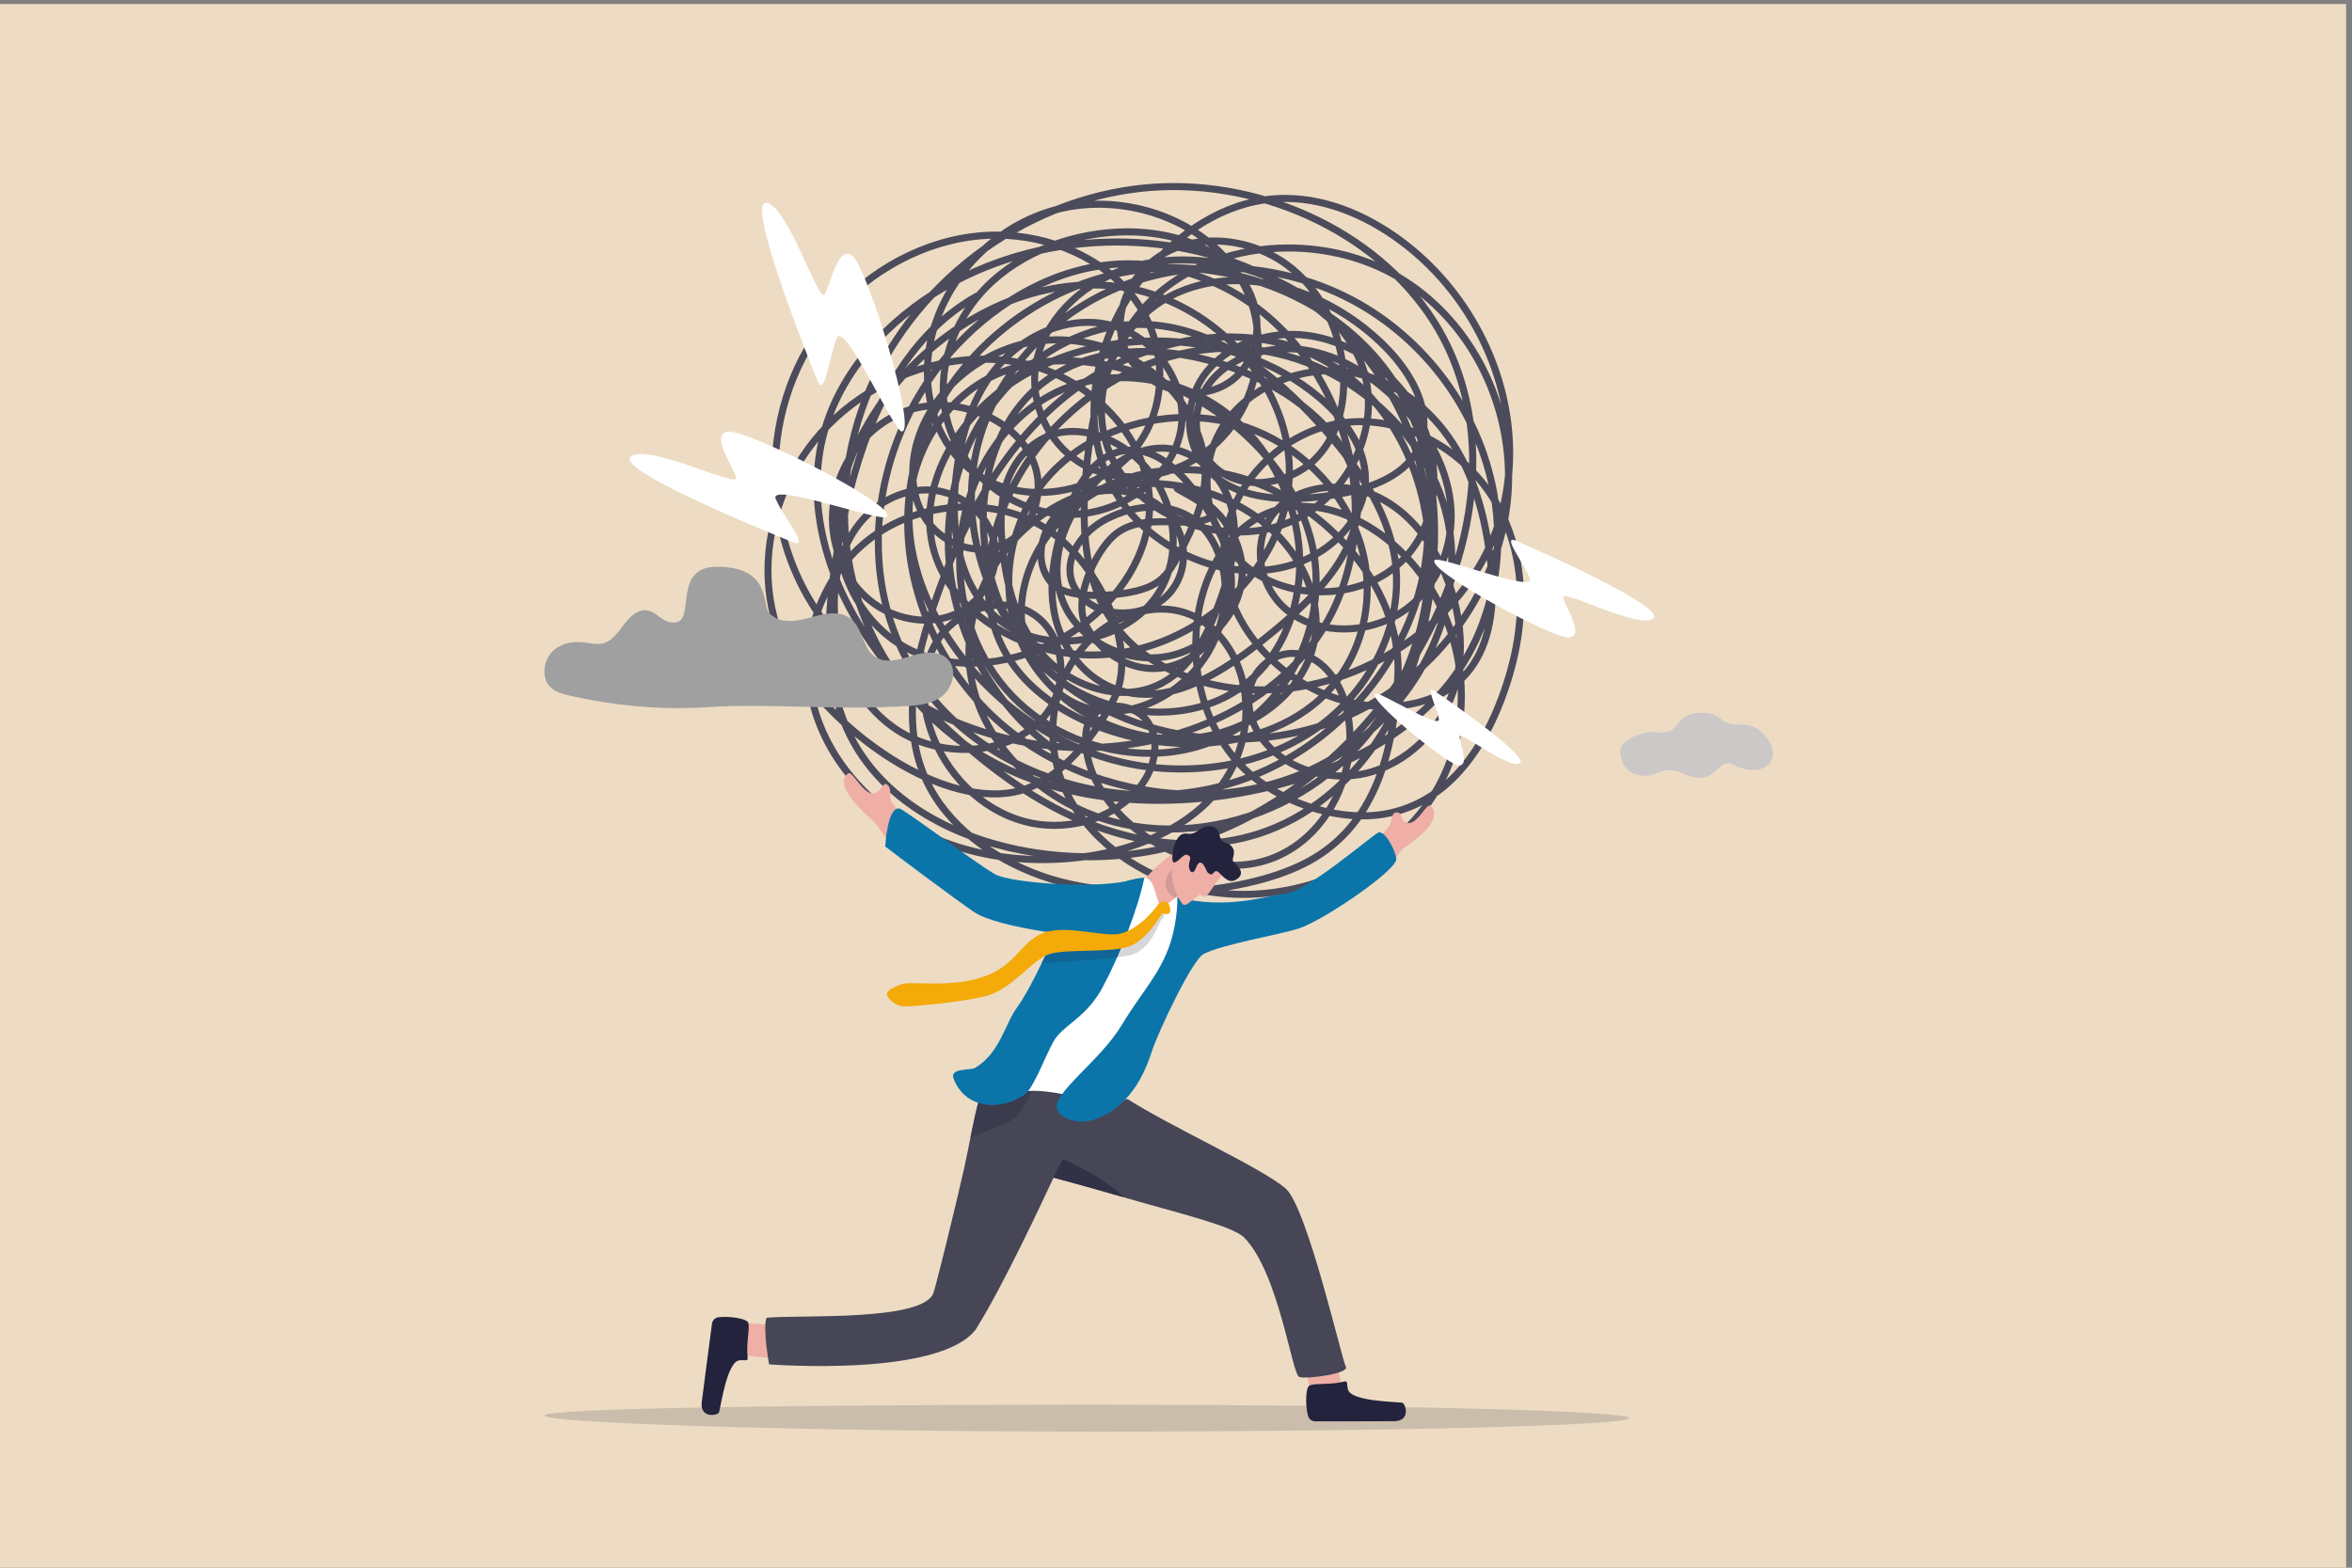 <?xml version="1.0" encoding="UTF-8" standalone="no"?>
<!-- Created with Inkscape (http://www.inkscape.org/) -->

<svg
   version="1.1"
   id="svg1"
   width="4000"
   height="2666.667"
   viewBox="0 0 4000 2666.667"
   xmlns="http://www.w3.org/2000/svg"
   xmlns:svg="http://www.w3.org/2000/svg">
  <rect x="0" y="0" width="4000" height="2666.667" fill="#808080" stroke="none"/>
  <defs
     id="defs1" />
  <g
     id="g1">
    <path
       id="path1"
       d="M 0,0 H 30000 V 20000 H 0 Z"
       style="fill:#eddcc3;fill-opacity:1;fill-rule:nonzero;stroke:none"
       transform="matrix(0.133,0,0,-0.133,0,2666.667)" />
    <path
       id="path2"
       d="m 12464.1,16299.4 c -246.5,-139.3 -460.5,-312.8 -646.1,-510.9 -278.5,-297.2 -493.3,-649.2 -660.7,-1024.6 -167.4,-375.4 -287.3,-774.3 -375.6,-1165.7 -116.9,-518.3 -223.1,-1094.5 -223.2,-1656.3 0,-248 20.7,-493.3 70.7,-729.5 50,-236.2 129.2,-463.5 246.3,-674.8 138.6,-250.4 322.3,-468.8 538.7,-655.41 324.7,-279.89 722.7,-488.28 1154.1,-626.99 431.5,-138.72 896.7,-207.58 1356.5,-207.58 295.6,0 589.1,28.47 870.1,85.47 722.6,146.6 1381.1,475 1948.4,917.31 567.2,442.4 1043.4,998.8 1402.1,1602.7 449.1,756.4 732.2,1631.6 732.3,2493.2 0.1,506.2 -98,1007.7 -318.1,1476.1 -299.4,637.3 -818.6,1158.7 -1446.6,1521 -628.1,362.2 -1365.3,565.7 -2103.6,565.7 -163.2,0 -326.5,-10 -488.7,-30.4 -813.9,-102.5 -1572.7,-449.4 -2191.3,-953.5 -618.7,-504.1 -1097.7,-1165.4 -1351.4,-1898.5 -146.9,-424.5 -223.3,-871.5 -223.3,-1318 0,-412 65.1,-823.5 199.9,-1216.1 281.2,-818.3 869.6,-1545.8 1654.7,-1989.6 663,-374.72 1433.3,-533.9 2208,-533.9 397.4,0 796,41.92 1182.3,118.28 502.4,99.42 1001.9,261.62 1451.3,497.92 449.4,236.2 848.9,546.5 1149.5,942.3 403.6,531.5 597.2,1185 597.2,1837.7 0,200.4 -18.2,400.8 -54.3,597.6 -94.4,515.1 -311.4,1009.9 -626,1440.2 -314.6,430.3 -726.8,796.2 -1211.9,1052.7 -516.2,272.9 -1109.3,413.7 -1700.5,413.7 -520.4,0 -1039.6,-109.1 -1503.3,-334.5 -388.1,-188.7 -731.3,-454.8 -1007.3,-772.6 -275.9,-317.7 -484.7,-687.1 -603.4,-1082.5 -76.7,-255.5 -113.5,-519.1 -113.5,-782.8 0.1,-469.9 116.6,-940 331.5,-1365.9 215,-425.9 528.4,-807.8 922.9,-1100.8 605.2,-449.5 1374.9,-678.3 2144.1,-678.3 514.5,0 1029.1,102.4 1494.6,310.7 580.5,259.8 1071.9,674.8 1429.7,1175.2 357.8,500.3 582.2,1086.4 627.6,1689.2 5.6,74.5 8.4,149.3 8.4,224.2 0,511 -129.6,1024.7 -374.4,1478.8 -244.8,454.1 -605,848.9 -1066.2,1120.6 -421.5,248.2 -921.1,372.7 -1417.7,372.8 -336.1,0 -671,-57.1 -979.5,-172.3 -308.4,-115.2 -590.6,-288.6 -820.4,-521.4 -287.9,-291.8 -477.6,-644.7 -604.4,-1021.2 -126.7,-376.7 -190.8,-777.3 -227.5,-1167.3 -16.5,-176.2 -27.4,-356.8 -27.4,-537.8 0,-284.3 26.8,-569.4 101.1,-839.2 74.2,-269.7 196.3,-524.1 386.5,-744.9 180.2,-209.2 410.2,-371.6 665.1,-490.1 254.9,-118.5 534.8,-193.2 815.9,-226.8 116.4,-13.9 232.9,-20.7 349.2,-20.7 662.4,0.1 1312.6,219.5 1851.9,586.5 539.1,367.1 967.9,882.3 1185.2,1476.4 119.4,326.4 175.9,667.7 175.9,1009.6 0,505.1 -123.3,1011.3 -349.8,1473.4 -226.5,462.1 -556.2,880.3 -969.7,1209.1 -223.2,177.4 -475.1,332.3 -744.7,443.2 -269.6,110.8 -557,177.4 -850.5,177.4 -47.1,0 -94.4,-1.7 -141.8,-5.2 -333.7,-24.9 -647,-138.2 -927.3,-306.1 -280.4,-167.9 -528.1,-390.5 -731.9,-635.5 -212.9,-256.2 -385.2,-547.3 -504.5,-855 -119.2,-307.7 -185.4,-632.1 -185.4,-954.7 0,-292.5 54.5,-583.6 173.2,-858.7 154.7,-357.9 431.6,-666.1 769.1,-885.4 337.5,-219.2 736.1,-349.8 1136.2,-349.9 189.6,0 379.5,29.5 562.8,92.9 248.8,86.2 476.8,238.3 644.2,432.3 83.7,97 152.3,204.6 200.2,319.8 47.9,115.2 75.1,238.1 75.9,365.1 0,2 0,4.1 0,6.2 0,213.2 -71.2,414.4 -182.3,596 -111.3,181.8 -262.7,344.6 -426.3,483.2 -288.2,244 -625.5,426.8 -987,548.7 -361.5,121.9 -747.3,182.9 -1132.9,182.9 -743.8,-0.1 -1487.9,-226.7 -2055.7,-684.5 -254.4,-205.3 -473.3,-460 -629.2,-741.7 -155.8,-281.6 -248.6,-590.5 -248.6,-903.2 0,-116.1 12.8,-232.8 40,-348.4 50.4,-214.9 148.4,-411.8 281,-586 199.1,-261.3 475.8,-471.5 789.3,-616.8 313.5,-145.2 664,-225.6 1011.8,-225.6 1.1,0 2.2,0 3.3,0 h 0.1 c 327.2,0.5 647.3,68.4 944.1,188.9 445.3,180.8 838.6,479.8 1126.4,848.9 287.8,369.1 470.4,808.9 491.5,1270.7 1.4,30.1 2,60.2 2,90.2 0,299.5 -67.5,593.7 -188.3,868 -181.2,411.5 -482,778.4 -856.5,1052.6 -374.6,274.1 -823.2,455.7 -1300.2,494.8 -73.3,6 -146.4,9 -219.2,9 -544.1,-0.1 -1071.3,-163.7 -1538.3,-433.2 -467,-269.6 -874.3,-645 -1179.3,-1071 -172.3,-240.7 -319.3,-502.7 -423.4,-777.5 -104.1,-274.8 -165.2,-562.6 -165.2,-854.4 0,-44.3 1.4,-88.8 4.3,-133.3 20.5,-315.9 125.2,-630.9 301.8,-900.2 176.6,-269.3 425.6,-493 734.6,-623.5 221.8,-93.6 460.7,-135 701.3,-135 315.1,0 633.1,70.9 921.1,189.7 395.6,163.4 749.6,429.3 1005.8,756.6 128.1,163.6 231.7,342.6 303.3,532 71.6,189.3 111.2,388.9 111.2,593.2 0,11.5 -0.1,23 -0.3,34.6 -4.8,219.4 -56.9,432.2 -146.3,630.6 -134,297.6 -351.5,562.6 -620.3,770.3 -268.8,207.8 -589,358.3 -929.4,425.9 -157.1,31.1 -316.2,46 -475,46 -378.4,0 -755.5,-84.4 -1102.2,-234.6 -346.8,-150.3 -663.5,-366.3 -921.1,-630.4 -494.8,-507.6 -775.58,-1196.9 -775.7,-1881.4 0,-328.5 64.85,-656 202.19,-961.2 99.41,-220.7 254.81,-451.3 448.01,-674 289.9,-333.9 665,-650 1066.2,-883.6 200.6,-116.7 407.7,-212.9 614.2,-280 206.5,-66.99 412.4,-105.12 610.5,-105.19 73.9,0 146.7,5.39 218,16.48 151.5,23.59 295.6,80.9 430.2,160.61 202,119.7 383.1,289.9 538,477.1 154.8,187.2 283.5,391.6 379.6,580.8 74.1,146.1 106.8,311.3 106.8,483.8 -0.1,164.5 -29.6,336 -81.8,506 -78.4,255 -207.8,506.8 -367.5,726.4 -159.7,219.6 -349.5,407 -550.8,532.3 -302.6,188 -660.5,277.4 -1020.2,277.4 -442.1,-0.1 -887.7,-134.9 -1238.7,-391.6 -270,-197.6 -479.7,-457.6 -621.8,-748.3 -142.2,-290.7 -216.9,-612.1 -216.9,-933.2 0,-113.5 9.3,-227.1 28.4,-339.1 63.3,-372.7 226.6,-723.8 460.1,-1028.9 233.5,-305.11 537.2,-564.21 882.7,-753.39 504.5,-276.09 1087.7,-406.79 1671.1,-406.91 215.1,0 430.2,17.81 641.5,52.81 320,52.89 639.4,148.67 926.8,294.18 287.4,145.63 543,340.9 733.7,593.13 223.8,295.88 342.2,658.38 342.2,1020.88 0,142.7 -18.4,285.5 -56,424.1 -50.1,184.5 -138.7,364.9 -263.2,516.4 -124.5,151.4 -285.4,274 -479.2,340 -107.1,36.5 -217.8,53.3 -328.4,53.2 -191,0 -381.5,-49.8 -555.4,-133.9 -173.8,-84.3 -331.1,-202.9 -455.9,-342.5 -283.3,-317.1 -422.4,-728.7 -422.4,-1141.3 0,-258 54.3,-516.7 162.2,-753.8 140,-307.62 361.1,-575.51 631.5,-790.39 270.4,-215 590.2,-377.3 929,-473.83 246.9,-70.27 502.7,-103.79 758.6,-103.79 503.2,0.12 1006.9,129.22 1446.4,362.62 439.5,233.28 815.1,571.09 1060.2,989.38 220.7,376.71 326.1,803.01 326.1,1230.31 0,381.5 -84,764 -245.3,1113.6 -161.3,349.7 -400.2,666.7 -710.1,916.5 -155.7,125.5 -333.9,235.3 -524.2,314.1 -190.3,78.7 -392.9,126.4 -597.1,126.4 -97.3,0 -195,-10.9 -291.7,-34.4 -158.6,-38.7 -300.7,-107.8 -425.3,-198.9 -187,-136.7 -335,-322.3 -444.9,-529.2 -109.9,-207 -181.9,-435.6 -216.4,-659.9 -20.4,-132.5 -30.8,-266.8 -30.8,-401.3 0,-260.2 38.9,-520.8 119.8,-768.2 80.9,-247.5 203.9,-481.8 372,-688.9 185.3,-228.3 450.3,-419.41 746.9,-554.41 296.8,-134.81 625.5,-213.4 939.6,-213.48 94.7,0 188.1,7.19 278.8,22.31 229.7,37.97 433.6,120.47 613.1,235.58 269.2,172.8 483.4,418.5 652.7,698 169.2,279.6 293.8,593.4 383.6,904.7 88,304.9 137.8,624.2 137.8,941.9 0,424.3 -89,846 -295.6,1224.9 -171.9,315.2 -433.6,590.8 -746.1,788.3 -312.5,197.4 -676.2,316.8 -1051.9,316.8 -40.4,0 -80.9,-1.4 -121.5,-4.2 -229.6,-15.9 -448.9,-79.5 -648.5,-179.2 -299.4,-149.5 -554.8,-380 -736,-654.2 -181.2,-274.1 -288.3,-592.3 -288.9,-917.2 0,-1 0,-2 0,-3.1 0,-215.8 43.4,-427.3 122.1,-626.8 118,-299.3 315.1,-571.5 564.4,-791.9 249.4,-220.4 551.3,-389.1 879.9,-480.4 175.9,-48.9 362.7,-75.8 548.5,-75.8 169.5,0 338.2,22.4 496.7,71.3 158.5,48.8 306.9,124.3 434.8,230.3 183.7,152.2 304.2,346.2 378.1,558.6 73.9,212.6 101.8,443.9 101.9,674.7 0,154.7 -12.6,309.2 -32.7,457.8 -67.7,500.6 -199.2,1005.6 -480.6,1442.4 -140.9,218.7 -322.7,418.4 -536.2,577.9 -213.5,159.5 -458.9,278.8 -726.4,335.7 -110.9,23.5 -224,34.9 -336.9,34.9 -293,-0.1 -585.4,-76.1 -839.8,-213.1 -254.3,-137 -470.9,-335.2 -610.3,-580.8 -117.9,-207.7 -174.4,-441.3 -174.4,-675 0,-213.1 46.9,-426.4 137.3,-621.1 90.5,-194.6 224.7,-370.7 399.4,-508.6 134.9,-106.5 290.1,-186.2 455,-239.3 164.9,-53.1 339.7,-79.7 514.2,-79.7 175.6,0 351.1,26.9 516.3,81.1 165.2,54.1 320.1,135.6 454,245 176.2,144 304.9,322.6 389.3,519.2 84.3,196.7 124.4,411.3 124.4,628.6 -0.1,418.8 -148.7,847.9 -421.3,1180.4 -150.9,183.8 -336.1,345.7 -545.1,470 -209.1,124.4 -442.2,211.2 -688.4,244.2 -69.1,9.3 -139.1,13.9 -209.1,13.9 -214.8,0 -430.3,-43.1 -624.8,-126.6 -194.5,-83.6 -368.2,-207.8 -498.1,-370.8 -150,-188.3 -227.7,-424.4 -227.8,-658.4 0,-119.7 20.4,-239 62.3,-351 41.8,-112.1 105.2,-216.9 190.9,-307.2 136.1,-143.6 307,-237.9 493.8,-296 186.9,-58.1 390.2,-80.6 594.4,-80.6 172.4,0 345.5,16 510.1,40.6 223.6,33.4 459.9,87.8 667.2,183.5 103.6,47.9 199.9,106.3 283.3,178 83.4,71.8 153.7,157.1 204.3,257.9 56.2,112.1 81,229.9 80.9,347.8 0,176.9 -55.1,353.8 -140.9,519.5 -85.9,165.7 -202.9,320.5 -329.6,453.7 -249.1,261.7 -559.3,485.6 -898.4,644.5 -339.1,158.8 -707.3,252.7 -1072.3,252.8 -259.8,0 -518.1,-47.7 -761.9,-153.7 -311.7,-135.4 -564.1,-364.5 -738.6,-638.7 -174.5,-274.4 -271.4,-594.3 -271.4,-913.3 -0.1,-214.6 44,-428.9 138.2,-627.7 141.9,-299.7 387.1,-542.3 681.4,-710.2 294.5,-167.9 638.7,-261.4 981.7,-261.4 218.3,0 436.2,38 640.2,119.3 324.7,129.6 590.2,359.7 774.6,638.8 184.3,279 287.9,607.3 288,935 0,197 -37.6,393.8 -117.9,578.9 -119.3,274.9 -314.5,510.2 -552.6,701.4 -238.2,191.3 -519.4,338.8 -812.9,438.5 -296.7,100.8 -614.1,157.4 -930.1,157.5 -274.9,0 -548.8,-43 -806.3,-137.5 -277.2,-101.8 -530.1,-267.6 -727.4,-477.3 -197.2,-209.7 -338.8,-463.9 -390.9,-742.1 -13.7,-73.2 -20.4,-147.4 -20.4,-221.7 0.1,-246.1 73,-492.1 205.7,-702.1 132.6,-209.9 325.5,-384 565.8,-483.9 163.1,-67.9 337.9,-98.9 513.4,-98.9 338.6,0.1 680.2,115 951.7,308.3 232.8,165.8 410.8,385.8 530.5,632.3 119.7,246.5 181.2,519.5 181.2,792.3 0,321.2 -85.4,642.5 -262.7,919.3 -187.6,292.6 -463.1,523.4 -781.2,681.1 -318.2,157.7 -679.3,242.6 -1040,242.6 -197.7,0 -395.3,-25.5 -585.5,-78.8 -441.9,-123.6 -827.5,-383.9 -1114.7,-720.4 -287.3,-336.6 -476.6,-749.7 -524.5,-1180.6 -7.8,-69.8 -11.7,-140.4 -11.7,-211.3 0,-253.4 50.1,-509.4 154.1,-740.9 103.9,-231.4 262.2,-438.4 478.1,-591.5 243.8,-172.8 541.4,-252.8 841.4,-252.8 230.1,0 461.8,47 673.2,136.3 211.4,89.3 402.5,220.9 550.2,391 123.4,142.1 214.8,303.8 275.2,475.5 60.5,171.6 90.1,353.2 90.1,535.3 0,353.9 -111.6,710.3 -327.4,1001.7 -200.7,270.7 -477.6,481 -791.2,623.7 -313.7,142.7 -664.3,218 -1013.8,218 -62.4,0 -124.8,-2.4 -186.9,-7.2 -378.5,-29.6 -743,-143.2 -1072.7,-318 -329.7,-174.8 -624.7,-410.8 -864.4,-685.9 -503.3,-577.6 -753.53,-1320.4 -753.53,-2064.8 0,-558.8 140.93,-1119 422.63,-1611.9 328.3,-574.5 829.6,-1047.1 1421.3,-1384.1 591.7,-337 1274,-538.5 1965.9,-569.9 61.3,-2.7 122.6,-4.1 184,-4.1 619.2,0 1244.9,140 1792.7,406.6 547.6,266.6 1017.7,660.2 1322.6,1168.2 273.8,456.3 400.8,977.5 400.8,1500.6 0,332.9 -51.4,666.6 -149.2,985.5 -187,609.1 -542.8,1180.4 -1058.3,1593.4 -481.6,385.7 -1104.8,624.1 -1738,624.3 -44.9,0 -89.7,-1.2 -134.6,-3.7 -406.8,-22 -795.7,-142.5 -1149.8,-328.3 -354.1,-185.9 -673.4,-436.9 -941.7,-721.2 -655.8,-694.8 -1017.6,-1631.9 -1017.7,-2554.5 -0.1,-676.5 194.9,-1345.9 612.8,-1904.3 326.3,-435.9 773,-778.7 1278.7,-1012.6 505.7,-234.01 1070.7,-359.21 1634.7,-359.29 343.5,0 686.6,46.49 1015.8,143.4 704.9,207.59 1320.1,632.99 1772.4,1178.99 452.3,546 742.1,1213.2 794.3,1905.8 5.9,78.3 8.8,156.8 8.8,235.1 0,652.5 -201.8,1297.8 -554.8,1859.9 -353.1,562.1 -857.6,1041.3 -1464.5,1361.4 -609.2,321.4 -1304.7,478.4 -2001.5,478.5 -774.5,-0.1 -1550.9,-194 -2213,-574.3 -372.2,-213.8 -711.3,-487.5 -985,-807.6 -273.7,-320.1 -482,-686.8 -591.1,-1086.2 -62,-227 -90.8,-459.5 -90.8,-692.3 0.1,-498 131.6,-997.4 351.7,-1450.7 322.9,-664.6 825.3,-1236.8 1379.7,-1742.7 527.8,-481.6 1120.4,-918.7 1805.6,-1183.7 409.4,-158.2 854.9,-250.7 1297.6,-250.7 298.8,0 596.4,42.18 880.5,134.92 317.5,103.67 607.5,267.19 862.7,470.98 255.3,203.9 475.9,448 654.6,713.5 357.3,530.7 556.4,1141.6 665.9,1756.7 55.5,312 87.5,632.1 87.5,951.3 0,331 -34.4,661 -112.7,980.1 -78.4,319 -200.8,627.1 -376.7,913.5 -292.3,475.7 -729,859.7 -1237.5,1124.9 -508.5,265.2 -1089.1,411.9 -1670.7,412 -174.9,0 -349.9,-13.3 -522.9,-40.6 -662,-104.7 -1275.4,-406.7 -1766,-834.5 -490.5,-427.9 -858.6,-982.1 -1028.6,-1592.4 -75.5,-271.2 -111.8,-549.9 -111.8,-828.7 0.2,-975.6 444,-1952.1 1211.7,-2615.4 339.6,-293.3 740.5,-521.2 1171.1,-675.8 430.5,-154.6 890.8,-236.01 1349.5,-236.01 469.3,0 937,85.31 1369,265.11 572.9,238.4 1058.8,643.2 1401.9,1134.1 343.1,490.9 543.6,1068.5 543.7,1653.1 0,134.4 -10.6,269.2 -32.5,403.3 -52.3,319.7 -171,625.7 -340.6,904.8 -254.4,418.7 -623.5,777.1 -1057.4,1031.2 -434,254.2 -933.2,404.1 -1447.7,404.1 -24.9,0 -49.7,-0.4 -74.6,-1.1 -619.6,-17.5 -1206.3,-239.9 -1697.2,-591.1 -491,-351.3 -886.7,-831.4 -1124.9,-1367 -151.5,-341.1 -245,-716.6 -245,-1087.4 0,-307.4 64.4,-611.7 214.1,-888.5 159.2,-294.4 402.2,-534.2 688.6,-720.4 286.5,-186.3 616.7,-319.4 952.8,-400.2 250.8,-60.3 513.6,-92 775.9,-92 333.4,0.1 666,51.2 971.2,160.1 305.3,109 583.4,276 806.4,507.9 352.1,366.3 529.7,860.8 529.7,1353.4 0,105.9 -8.2,211.7 -24.6,316.2 -65.9,417.5 -264.7,811 -553.5,1131.8 -288.8,320.8 -667.9,569.3 -1095.8,695.9 -220,65.1 -449.6,96.4 -679.2,96.4 -332,0 -664.3,-65.4 -968.7,-189.7 -304.4,-124.2 -581,-307.4 -800.9,-543.5 -360.5,-387.2 -550.6,-901.5 -550.7,-1413.8 0,-328.9 78.5,-657.3 241.3,-950.5 185.6,-334.2 475.4,-609.8 817.7,-802.1 342.3,-192.3 737.5,-301.6 1135.6,-301.6 97.3,0 194.8,6.5 291.7,20 346.8,48.3 682.6,190.4 951.8,401.3 134.6,105.5 252.5,228.3 346.3,365.6 93.9,137.2 163.6,289 201.6,451.7 22.6,97.1 33.4,195.1 33.4,292.8 -0.1,270.5 -82.4,537.6 -221.9,777.7 -139.7,240.2 -336.6,453.6 -567.9,617.3 -404.6,286.3 -909.5,431.3 -1413.6,431.3 -411.3,0 -822.5,-96.6 -1178.5,-293.8 -351.3,-194.7 -637.8,-481.3 -836.5,-814.5 -198.8,-333.2 -310.1,-713.2 -310.1,-1095.3 0,-97.3 7.2,-194.7 22.1,-291.4 72.4,-471.8 318.3,-903.7 667.8,-1244.7 349.6,-341 803.3,-591.9 1294.5,-701.59 209.5,-46.72 423,-69.02 636.5,-69.02 393.6,0 787,75.82 1154.6,214.61 367.6,138.9 709.4,340.82 999.7,593.7 368.6,321.2 654.9,716.1 855.6,1148 200.7,432 315.7,901.1 341.7,1371.5 3.4,60.6 5.1,121.5 5.1,182.5 -0.1,525.6 -124.1,1063.2 -372.8,1530 -248.6,466.7 -622.7,863 -1121.8,1101.9 -347.3,166.3 -726.3,241.4 -1109.1,241.4 -374.9,0 -753.6,-72 -1111.1,-201.2 -357.4,-129.3 -693.6,-315.9 -983.4,-545.8 -436.8,-346.6 -782.7,-772.9 -1062.3,-1239.1 -279.6,-466.2 -493.1,-972.3 -665.6,-1479.8 -150.9,-444.3 -274.9,-921 -275,-1389 0,-298 50.6,-592.7 177.4,-871.4 135.1,-296.61 348.5,-550.98 606.7,-759.89 258.3,-208.91 561.6,-372.62 878.2,-487.81 204.5,-74.5 440.2,-130.2 693.1,-167.39 252.9,-37.3 523.1,-56.01 796.5,-56.01 362.7,0 730.9,33.01 1071.6,99.88 340.8,67.03 653.9,167.81 907,305 221.9,120.31 403,271.52 550,445.24 220.5,260.46 364.3,571.08 458.1,904.18 93.8,333.3 137.9,689.5 158.7,1043.5 2.2,37.5 3.3,74.9 3.3,112.2 -0.1,460.5 -164.4,907.7 -432.7,1297.8 -268.4,390.1 -640.9,723.7 -1060.8,958.2 -388.3,216.6 -841.4,333.8 -1291.7,333.8 -324.5,0 -647.7,-60.9 -943.8,-190 -341.6,-149 -635.5,-391.5 -844.7,-685.1 -209,-293.7 -333.5,-639.1 -333.5,-993.7 0,-26 0.6,-52.1 2,-78.2 13.1,-250.3 96.2,-502.5 239.4,-714 71.7,-105.7 158.4,-201.2 259.1,-280.7 100.8,-79.6 215.5,-143.2 342.7,-184.9 114.8,-37.7 232,-55.1 348.6,-55.1 275.8,0.1 547.3,97.1 780.2,253.2 232.8,156.3 427.5,372 549.4,613.4 113.2,224.6 176.2,476.2 176.2,725.6 0,258.6 -68,515.2 -219.2,734.2 -89.3,129.5 -204,224.3 -333,285.9 -129,61.8 -272,90.6 -419.1,90.6 -199.4,0 -406.4,-52.8 -599,-149.8 -151.5,-76.3 -277.2,-182 -365.8,-302.8 -44.3,-60.4 -79.3,-124.5 -103.3,-190.7 -24,-66.3 -36.9,-134.6 -36.9,-202.8 -0.1,-80.5 18.1,-160.8 56.8,-236.2 38.6,-75.4 97.4,-145.6 177.3,-207.1 137.1,-105.6 309.7,-154.6 482.6,-154.7 118,0 236.5,22.8 345.2,67.1 108.7,44.2 207.7,109.9 285.8,196.4 65.7,72.9 114.6,156.6 146.9,245.6 32.3,89 48.1,183.3 48.1,277.7 0,197.7 -69.4,396.7 -205.1,549.9 -93.6,105.5 -213,185.8 -344.7,239.9 -131.8,54 -275.9,81.8 -420.1,81.8 -119.3,0 -238.7,-19 -351,-58.6 -173.5,-61.1 -320.8,-178.8 -425.1,-322.4 -104.3,-143.6 -166.4,-313.6 -166.5,-481.7 0,-69.3 10.6,-138.2 33.5,-204.3 22.9,-66.1 58,-129.2 106.3,-186.5 31.3,-37.2 71.4,-66.5 116.7,-89.9 68.1,-35 148.3,-57 233.7,-70.9 85.4,-13.7 176.1,-19.1 265,-19.1 138.5,0 272.4,13.1 373.5,29.1 106.6,17 194.7,38.6 269.8,66.5 56.3,20.9 105.3,45.4 148.7,73.9 65.1,42.8 117.1,94.5 162.7,154.3 45.6,60 85.1,127.9 127,205.2 107,197.6 194.8,380.6 256.1,558.7 61.4,178.1 96.1,351.5 96.1,528.2 0,118.2 -15.6,237.8 -48.6,360.8 -33.1,122.9 -83.6,249.2 -153.3,381.5 -159.4,302.7 -415.5,552.5 -720.2,726.9 -304.8,174.4 -658.7,273.6 -1015.3,273.7 -71.7,0 -143.4,-4 -214.8,-12.3 -391.6,-45.1 -758.6,-214.5 -1049.2,-462.9 -290.6,-248.4 -505.2,-576.2 -589.8,-939.5 -25,-107.9 -38.8,-219.5 -38.8,-331.1 0,-109.1 13.2,-218.2 42.1,-323.4 29,-105.1 73.7,-206.4 136.5,-299.3 80,-118.2 191.7,-217.8 319.9,-288.4 128.3,-70.5 273.4,-112 420.6,-112 58,0 116.3,6.4 173.8,20.2 94.8,22.7 180.3,63.4 254.7,117.4 111.6,80.9 198.4,191.2 257.3,315.1 58.9,124 90.1,261.8 90.2,399.2 0,76.7 -9.8,153.3 -30.1,227.1 -35.9,130.5 -99,249.1 -181.9,353.4 -124.4,156.4 -293,280.6 -482.8,365.9 -189.9,85.3 -401.2,131.9 -612.1,131.9 -153.4,0 -306.7,-24.7 -451.1,-77.5 -297.4,-108.9 -538.3,-314.3 -704.6,-566.5 -166.3,-252.3 -258.6,-551.6 -258.7,-850.7 0,-76.3 6,-152.5 18.4,-227.9 28.4,-173.1 87.6,-343.5 177.1,-497.7 89.5,-154.1 209.4,-292 359.1,-399 193.9,-138.5 437.4,-217.2 679.5,-217.4 132.9,0 265.6,24 388.9,75.6 166.1,69.6 304,188.2 400.5,331.6 96.5,143.4 152.1,311.9 152.1,482.5 0,46.4 -4.1,92.9 -12.6,138.9 -17.9,96.4 -54.5,188 -105.5,271.6 -76.5,125.4 -185.3,232.9 -313.5,312.1 -128.1,79.2 -275.7,130.1 -430,141.1 -23,1.7 -45.9,2.5 -68.7,2.5 -175.5,-0.1 -346.7,-47.3 -499.8,-127.1 -153.2,-79.9 -288.6,-192.3 -393.1,-324.3 -110.8,-140 -189.1,-298.2 -241.5,-464.1 -52.3,-165.8 -78.7,-339.4 -85.8,-510.9 -1.1,-29.2 -1.7,-58.4 -1.7,-87.7 0,-315.4 69,-635.3 207.2,-922 138.2,-286.6 346,-540.1 623.3,-720.7 257,-167.2 572.1,-252.4 883.5,-252.4 197.8,0 394.2,34.4 573.5,105.1 179.1,70.7 341.2,177.8 468.6,323 77.9,88.8 135.8,191.5 174.2,300.6 38.4,109 57.3,224.4 57.4,339 -0.1,176.4 -44.9,351.3 -134.8,498.3 -44.9,73.5 -101.2,140 -168.7,195.7 -67.5,55.7 -146.2,100.6 -235.4,131 -87.1,29.7 -177.3,43.5 -267.2,43.5 -172.1,-0.1 -343,-50.1 -493.1,-135 -150.1,-85.1 -279.8,-205.3 -368.4,-347.9 -122.1,-196.4 -174,-420.3 -173.9,-645.4 0,-184.2 34.5,-369.4 94.2,-543 93.9,-273.6 254,-530.5 464.5,-739.09 210.4,-208.59 471.6,-369.02 767.7,-447.69 125.5,-33.4 255.9,-49.61 386.5,-49.61 243.7,0.07 487.8,56.21 700.8,163 213,106.68 395.2,264.38 512.2,467.99 73.3,127.6 118,275.8 118.1,422.5 0,63.9 -8.5,127.5 -27.3,188.6 -18.7,61.1 -47.6,119.6 -88,173 -49.3,65.1 -116.8,114.8 -191.6,148.4 -74.9,33.6 -157.5,51.3 -238.9,51.4 -66,-0.1 -131.5,-11.8 -191,-37.3 -59.4,-25.4 -113,-65 -153.2,-119.6 -33.9,-46 -55.6,-97.1 -68.6,-149.4 -13.1,-52.3 -17.7,-105.9 -17.7,-158.5 0,-27.4 1.3,-54.5 3.3,-81.1 16.3,-210.5 89.8,-414.5 204,-601.69 171.3,-280.82 433.8,-524.49 737.2,-698.91 303.5,-174.29 648.2,-279.29 985.2,-279.41 92.9,0 185.1,8.01 275.7,24.81 194.6,36.21 371.4,111.28 526.6,215.11 232.9,155.71 417.2,375.59 543.4,626.17 126.2,250.52 194.5,531.92 194.6,812.02 0,180.8 -28.6,361.1 -88.7,531.9 -51.5,146 -137.7,291.4 -254.1,402.6 -58.3,55.5 -124.2,102.4 -197.1,135.5 -73,33.2 -153.1,52.5 -238.3,52.7 h -1.5 c -123.8,0 -240.9,-42.9 -337.8,-111.9 -96.9,-69.1 -174.1,-164.4 -218,-272.2 -33.4,-82.3 -48.5,-169.1 -48.5,-255.7 0,-138.9 38.6,-277.6 103.8,-400.9 104.2,-197.1 273.9,-351.6 474.3,-456.6 200.5,-105.1 432.2,-161.3 663.5,-161.4 104.5,0 208.9,11.5 310.3,35.3 274.2,64.4 518.6,206.4 715.4,394.8 196.9,188.4 346.6,423.3 431.9,675.3 66.5,196.5 96.7,400.8 96.7,605.5 0,318.8 -73.1,638.8 -196.8,934.8 -85.5,204.5 -199,404.1 -343.9,578.7 -144.8,174.6 -321.2,324.1 -532,427.2 -177.7,86.7 -380.4,132.1 -581.1,132.2 -139.2,0 -277.4,-21.9 -405.6,-67.8 -128.1,-45.8 -246.1,-115.6 -343.7,-211.5 -83.5,-82.2 -144.9,-178.6 -185.2,-282.2 -40.3,-103.7 -59.6,-214.4 -59.6,-325.7 0,-150.9 35.4,-303.1 102.8,-441.1 67.4,-138 166.9,-262.1 295.6,-355.8 205.2,-149.3 458.8,-218.6 714.2,-218.6 149.2,0 299.2,23.6 441.3,69.2 142.2,45.6 276.4,113.2 393.9,201.5 192.4,144.7 338.1,334.3 435.6,545 97.5,210.8 146.9,442.8 147,673.8 0,59.3 -3.3,118.6 -9.9,177.3 -28.7,257.7 -114.8,504.8 -240.8,733.4 -126.1,228.6 -292.1,438.7 -481.7,623.2 -159.1,154.9 -339.5,295.7 -537.5,406.7 -197.9,110.9 -413.6,192 -642.7,226.8 -74.9,11.3 -151.1,17 -227.4,17 -196.2,-0.1 -393.3,-37.4 -571.1,-112 -177.6,-74.7 -336.1,-187 -453.2,-337.3 -121.8,-156.6 -182.9,-351.5 -183,-544.4 0,-126.7 26.5,-252.9 80.4,-366.9 53.8,-114 135.4,-215.9 244.7,-292.8 73,-51.3 153.4,-88.5 237.5,-112.8 84.1,-24.4 171.9,-35.8 260.3,-35.8 143.9,0 289.5,30.2 423.9,85.5 134.4,55.3 257.9,135.6 357.1,237 131.7,134.7 224.2,294.9 283.4,466.6 59.3,171.6 85.7,354.7 85.7,536.4 0,74.3 -4.4,148.4 -12.8,221.4 -29,251.9 -104.3,502 -225.5,729 -121.3,226.9 -288.8,430.6 -502.1,588.6 -271.7,201.1 -618.3,315.6 -961.8,315.7 -197.4,0 -393.9,-38 -573.9,-120.1 -199,-90.8 -366.2,-237.9 -484.1,-413.3 -117.8,-175.4 -186.6,-379.4 -186.6,-584.9 0,-100.8 16.6,-201.8 52.2,-299.4 33.5,-91.9 84.5,-176.1 147.9,-250.5 95.2,-111.7 218.4,-201.7 354.8,-264.1 136.5,-62.3 286.4,-97.1 435.6,-97.2 142.2,0 284,31.8 411.4,102.3 146.9,81.2 256.6,200.9 328.7,339.4 72.2,138.5 107.5,295.8 107.5,454.4 -0.1,224.6 -70.6,452.6 -210.5,635.1 -83.2,108.5 -183.2,201.2 -294.8,279.1 -167.4,117 -361,200.8 -564.8,255.5 -203.9,54.7 -418.2,80.4 -627.8,80.4 -1.7,0 -3.5,0 -5.3,0 -343.1,-0.7 -687.8,-64.2 -1005.2,-187 -317.4,-122.8 -607.6,-305.1 -840.6,-543.8 -348.3,-357.1 -552.9,-839.8 -553,-1322.4 0,-163.7 23.6,-327.4 73.3,-485.9 98.5,-313.4 302.6,-594.4 568.3,-802.1 265.7,-207.8 593.7,-342.5 940.9,-361.1 25.9,-1.4 51.7,-2.1 77.5,-2.1 334.9,0.1 665,114.3 929.2,305.5 132.1,95.6 247.7,210.6 338.9,340.8 91.2,130.1 157.9,275.5 191.6,431.2 15.9,73.7 23.6,148.2 23.6,222.5 0,145.3 -29.1,289.9 -82,426.2 -79.5,204.5 -212.6,390.8 -383.7,534.2 -171,143.5 -380.4,244.1 -611.8,275.4 -57,7.7 -114,11.4 -170.7,11.4 -240.9,0 -476.8,-66.8 -688.2,-178.8 -211.4,-112 -398.5,-269.3 -542.5,-452 -160.3,-203.5 -273.2,-432.6 -352.4,-672.5 -79.3,-240 -125,-490.8 -151.1,-738.9 -12.3,-117.9 -19.3,-238.8 -19.3,-360.5 0,-286 38.4,-576 136.7,-839.4 49.1,-131.7 113.2,-256.7 195.1,-370.8 81.8,-114.1 181.4,-217.3 300.9,-305.1 232.4,-170.7 519.4,-249.4 808.3,-249.4 239.8,0 481.3,54.1 696.2,156.2 214.9,102.2 403.4,252.7 535,446.3 147.9,217.6 216.9,470.8 216.8,725.1 0,234.9 -58.6,471.1 -168.5,683.2 -109.8,212.2 -271.1,400.3 -476.8,538.3 -99.1,66.5 -209.4,122 -325.5,161 -116,39.1 -237.7,61.7 -359.5,61.7 -93.9,0 -187.9,-13.5 -278.7,-43.4 -148.9,-49.1 -276.2,-138.4 -377.7,-249.4 -101.6,-111.2 -177.9,-244.2 -225.5,-383 -58.8,-171.3 -78.6,-349.4 -78.6,-526.8 0,-108.6 7.4,-217.1 18.1,-323.8 25.4,-252.9 71.5,-510.5 155.9,-754.5 84.4,-243.9 207.4,-474.3 386.5,-671.1 130.1,-142.9 294.7,-261.6 475.7,-344.8 181.1,-83.3 378.8,-131.2 575.4,-131.2 151.4,0 302.3,28.6 443.3,91.6 109.9,49.2 206.5,114.6 291.6,191.4 127.7,115.2 229.6,255.7 314.1,406.1 84.5,150.4 151.6,311 209.2,467.4 108.9,295.7 203.6,610.3 203.8,927.1 0,101.5 -9.8,203.1 -32.1,304.2 -46.6,210.3 -160.5,412.4 -320.6,565 -80.1,76.3 -171.8,140.1 -272.6,185.8 -100.8,45.6 -210.8,72.9 -326.6,75.9 -7.5,0.2 -15,0.3 -22.5,0.3 -176.8,0 -343.1,-54.5 -492.8,-138.6 -149.7,-84.3 -283.2,-198.3 -396.2,-319.9 -145.6,-156.9 -269.2,-339.1 -356.7,-533.7 -87.4,-194.6 -138.8,-401.9 -138.8,-608.5 -0.1,-152.4 28,-304.5 90.3,-449.7 92.5,-216 259.5,-396.3 463.7,-522.9 204.3,-126.5 446.2,-199.7 690.8,-199.8 52.4,0 104.9,3.4 157.2,10.4 270.2,35.9 518.4,165.1 706.4,348.7 94,91.8 173,197.3 232.1,312 59,114.8 98.1,238.7 111.9,367 3.7,35.1 5.6,70.2 5.6,105.3 -0.1,238.9 -85.3,473.6 -229.6,668.6 -144.4,195 -348.4,350.8 -588.1,430.7 -12.7,4.2 -22.8,7.4 -31,9.7 -4.1,1.2 -7.7,2.1 -11.5,2.9 -1.9,0.4 -3.8,0.8 -6,1.1 -2.2,0.3 -4.7,0.6 -8.4,0.6 -1.9,0 -4.1,-0.1 -7.2,-0.5 -2.2,-0.4 -4.9,-0.9 -8.4,-2 -2.5,-0.9 -5.5,-2.1 -8.8,-4.1 -5,-2.9 -11,-7.9 -15.6,-15.3 -4.6,-7.4 -6.8,-16.6 -6.7,-23.8 0,-7.7 1.8,-13.3 3.4,-17.4 1.7,-4.1 3.4,-6.8 4.9,-9 2.9,-4.1 5.1,-6.3 6.9,-8 3.5,-3.4 6,-5.1 8.6,-7 4.8,-3.4 9.8,-6.4 15.8,-10 11.1,-6.6 25.5,-14.6 42.8,-24.1 30.1,-16.6 68.6,-37.6 109.4,-61.1 61.1,-35.3 127.5,-76.5 176.5,-115.4 24.5,-19.4 44.5,-38.3 56.8,-53.8 6.2,-7.7 10.4,-14.5 12.6,-19.3 2.3,-4.9 2.5,-7.5 2.5,-7.8 l 2.6,-0.2 -2.4,1 -0.2,-0.8 2.6,-0.2 -2.4,1 1,-0.4 -1,0.6 v -0.2 l 1,-0.4 -1,0.6 c 0,-0.1 -0.5,-1 -2.7,-2.9 -2.2,-1.9 -6.1,-4.5 -12,-7.4 -34.2,-16.5 -75.8,-27.5 -123.4,-34 -47.6,-6.6 -101.1,-8.7 -158.4,-8.7 -91.6,-0.1 -192.9,5.4 -297.1,5.5 -111.8,-0.1 -227,-6.3 -338.3,-33.8 -55.6,-13.7 -110.2,-32.9 -162.5,-59.3 -52.3,-26.4 -102.2,-60.1 -148.3,-102.7 -54.3,-50.2 -106.8,-113.2 -155.6,-184.7 -73.2,-107.1 -138,-233.3 -184.9,-363.4 -46.9,-130.2 -76,-264.4 -76.1,-388.4 0.1,-88 14.7,-171.3 50.2,-243.7 78.7,-160.4 201.3,-303.2 351.4,-408.6 150.2,-105.3 328.3,-173.4 517.5,-182.1 13.6,-0.6 27.1,-0.9 40.6,-0.9 133.8,0 261.8,30.2 379.1,82.9 175.9,79.2 327.8,208.7 441.8,364.9 113.8,156.2 190,339.2 213,526.8 6.5,53 9.6,105.9 9.5,158.6 0,225.7 -56.8,446.8 -148.6,656.1 -91.8,209.3 -218.5,407.1 -359.6,587.2 -98.1,125.2 -216.4,250.6 -353.1,345.9 -68.3,47.6 -141.3,87.6 -218.7,115.9 -77.4,28.3 -159.4,44.6 -244.7,44.6 -19.5,0 -39.2,-0.8 -59.1,-2.6 -105.9,-9.3 -201.6,-42.9 -286.4,-93.2 -127.2,-75.6 -230,-188 -313.5,-314.4 -83.4,-126.5 -147.7,-267.3 -196.8,-402.1 -115.6,-317.7 -204,-654.5 -204.1,-993 0,-111 9.5,-222.1 30.9,-332.6 43.4,-224.8 143.2,-444.6 290.6,-626.7 147.3,-181.9 342.8,-326.3 576.8,-397 116.7,-35.3 233.8,-51.3 350,-51.3 140.4,0 279.4,23.2 415.5,63.2 204.2,60.1 402,157.8 589.7,272.9 187.7,115.2 365.4,247.9 528.9,378.6 293.1,234.3 596.7,497.6 828.7,794.5 115.9,148.4 213.9,305.4 283.2,471.8 69.2,166.2 109.5,341.9 109.5,526.4 0,20.7 -0.5,41.5 -1.6,62.4 -8.6,175.4 -54.3,341.6 -128,496.3 -110.6,232.1 -283.5,438.6 -489.3,616.4 -205.8,177.7 -444.8,326.8 -689,443.6 -449,214.5 -969.1,348.1 -1474,348.2 -238.8,0 -474.3,-30 -696.9,-95.9 -222.7,-65.9 -432.5,-167.8 -619.3,-311.5 -267.8,-205.9 -460.8,-477.7 -588.1,-777.7 -127.3,-300 -189.4,-628.3 -196,-949.8 -0.4,-19.3 -0.6,-38.6 -0.5,-58 0,-386.9 78.2,-778.8 236.3,-1136 158.1,-357.1 396.4,-679.6 716.3,-926.1 187,-143.9 402.4,-255.6 631,-331.4 228.6,-75.8 470.5,-115.7 710.4,-115.7 364.3,0 724.8,92.1 1026.3,292 277.8,184.1 482.1,439.7 616.5,728.5 134.4,289 199.4,611.3 199.4,931.4 0,129.5 -10.6,258.7 -31.7,385.2 -53.6,321.7 -169,636.6 -341.4,919.3 -172.5,282.6 -401.9,533.1 -683.5,725 -364.1,248 -814.5,386.8 -1262.1,386.9 -245.7,0 -490.6,-41.9 -719.5,-131.3 -332.8,-129.8 -611.7,-348.5 -830.1,-615.4 -218.3,-266.8 -376.5,-581.8 -468.4,-906.3 -67.6,-238.6 -101.4,-486.4 -101.4,-734.1 0,-322.5 57.3,-644.8 172.2,-946.4 114.9,-301.6 287.5,-582.5 518.1,-821.5 224.8,-233.1 504.5,-417.9 810.6,-544.6 306.2,-126.7 638.9,-195.3 970.2,-195.4 279.4,0 557.8,48.9 817.9,153.4 426.7,171.4 766.6,477.4 999.6,848.8 233.1,371.4 359.7,808.2 359.7,1243.8 0,164.7 -18.1,329.3 -55.6,489.9 -117.4,503.9 -396,956.7 -771.9,1328.8 -376.1,372.1 -849.6,663.9 -1359.7,846.3 -342.2,122.2 -713.9,199.3 -1081.1,199.3 -300.1,0 -597.3,-51.6 -871.5,-173 -324.3,-143.6 -590.6,-377.6 -785.3,-658.4 -194.7,-280.9 -318.2,-608.8 -356.9,-942.2 -10,-86.5 -14.9,-173.2 -14.9,-259.6 0,-289.3 54.2,-576.7 149.5,-852.7 95.2,-275.9 231.4,-540.5 396,-784.5 484.4,-718.2 1231.8,-1290.6 2104,-1525.6 283,-76.2 578.2,-114.5 873.1,-114.5 614.3,0 1227.8,166.1 1726.5,504.7 326.8,221.8 595.5,518.3 782.8,853.6 187.3,335.3 293.3,709.7 293.3,1087.2 0,98.5 -7.2,197.1 -22.1,295.3 -50.2,331.8 -179.4,642.1 -352.3,931.9 -173,289.9 -389.9,559.7 -617.1,811 -297.2,328.6 -641.3,648 -1028.1,887.4 -386.6,239.4 -816.7,399 -1283.4,404.9 -8.6,0.1 -17.1,0.1 -25.7,0.1 -495,0 -958.4,-181.5 -1345,-468.5 -386.6,-287.1 -697.3,-679.8 -888.3,-1106.2 -176.1,-393.5 -260,-816.8 -260,-1241 0,-515.3 123.7,-1031.9 356.5,-1498.9 232.8,-467 574.8,-884.4 1011.8,-1200.6 20.1,-14.6 48.3,-10.1 62.8,10.1 14.6,20.1 10.1,48.2 -10,62.8 -424.6,307.2 -757.4,713.2 -984.1,1167.9 -226.7,454.6 -347,957.9 -347,1458.7 0,412.4 81.5,823 252.2,1204.2 184.4,412.1 486.1,793.4 859.8,1070.8 373.7,277.4 818.7,450.8 1291.3,450.7 8.2,0 16.4,0 24.5,-0.1 446.5,-5.7 860.5,-158.2 1237.2,-391.4 376.7,-233.1 715.3,-546.7 1008.8,-871.3 224.8,-248.6 437.9,-514.1 606.5,-796.7 168.6,-282.6 292.6,-582 340.6,-899.2 14.2,-93.7 21.1,-187.8 21.1,-281.9 0,-360.6 -101.4,-720.2 -281.9,-1043.3 -180.4,-323 -439.9,-609.3 -754.7,-823.1 -481.4,-327 -1077.8,-489.2 -1676,-489.1 -287.1,0 -574.6,37.3 -849.7,111.4 -849.1,228.5 -1580,787.8 -2052.8,1489 -160.6,238.1 -293.2,495.9 -385.6,763.6 -92.4,267.7 -144.5,545.2 -144.5,823.3 0,83.1 4.7,166.2 14.3,249.2 36.9,318.3 155.3,632.8 341.5,901.3 186.2,268.6 440,491.1 747.8,627.4 260.7,115.5 545.1,165.3 835,165.3 354.5,0.1 716.8,-74.7 1050.8,-194.1 498.1,-178 960.8,-463.4 1326.7,-825.5 365.9,-362.1 634.7,-800.6 747.6,-1285.2 35.8,-153.7 53.2,-311.4 53.2,-469.5 0,-418.1 -121.9,-839.1 -345.9,-1196 -224,-356.9 -549.5,-649.4 -956.9,-813.1 -248.5,-99.8 -515.5,-146.9 -784.4,-146.9 -318.8,0 -640.3,66.3 -935.8,188.6 -295.5,122.2 -564.9,300.5 -780.2,523.9 -221.7,229.8 -387.9,500.1 -498.8,791 -110.9,291 -166.3,602.6 -166.3,914.4 0,239.5 32.7,479.1 98,709.6 88.6,313.1 241.6,617.4 451.5,873.8 209.9,256.5 476.5,465 793.1,588.6 217.5,84.9 451.3,125.1 686.8,125.1 428.9,0.1 863.1,-133.8 1211.4,-371.3 270.2,-184.2 491.1,-424.9 657.3,-697.5 166.3,-272.5 277.9,-576.8 329.5,-887.2 20.3,-121.6 30.5,-245.8 30.5,-370.4 0,-308 -62.7,-617.7 -191,-893.4 -128.4,-275.7 -322,-517.3 -584.6,-691.5 -284.4,-188.6 -627.3,-277 -976.6,-277 -229.9,0 -462.5,38.3 -682.1,111.1 -219.5,72.8 -426.1,180 -604.3,317.3 -306.9,236.5 -536.2,546.3 -689,891.2 -152.7,344.9 -228.7,724.8 -228.7,1099.6 0,18.8 0.2,37.5 0.6,56.2 6.3,311.1 66.6,628.6 188.9,916.4 122.3,288 306.1,546.3 560,741.5 177.3,136.4 376.8,233.5 590,296.6 213.2,63.1 440.1,92.2 671.4,92.2 488.9,0.1 997.5,-130.1 1435.2,-339.4 317.3,-151.6 624.7,-359.4 855.3,-610.5 115.3,-125.6 211.4,-261.8 280.5,-407 69.2,-145.3 111.5,-299.4 119.5,-462 0.9,-19.4 1.4,-38.8 1.4,-58 0,-171.3 -37.3,-334.8 -102.6,-491.9 -98,-235.4 -259.6,-456.1 -451.9,-661.3 -192.2,-205.2 -414.8,-394.8 -633,-569.2 -215.9,-172.5 -454.9,-347 -705.4,-477.7 -125.2,-65.3 -253.2,-119.8 -382.5,-157.7 -129.2,-38 -259.6,-59.6 -390.1,-59.6 -108,0.1 -216,14.8 -323.9,47.4 -214.6,64.9 -395.3,197.6 -533,367.6 -137.6,169.8 -231.6,376.8 -272.2,587 -20.1,104.4 -29.2,209.8 -29.2,315.6 -0.1,322.6 84.9,649.9 198.7,962.2 63,173.3 152,355.3 271,495.7 59.5,70.2 126.2,130.1 200.6,174.2 74.5,44.1 156.5,72.8 248.5,81 17.2,1.5 34.2,2.2 51.1,2.2 73.8,0 145,-14.1 213.8,-39.2 103.2,-37.5 200.8,-100.2 290.3,-176.5 89.5,-76.2 170.8,-165.9 241.5,-256.2 137.6,-175.5 260.2,-367.3 348.1,-567.8 87.9,-200.6 141.1,-409.5 141.1,-620 0,-49.2 -2.9,-98.4 -9,-147.7 -27.6,-227.5 -143.3,-453 -312.9,-620 -84.7,-83.6 -182.7,-152.6 -289.4,-200.5 -106.7,-48 -222,-75 -342.2,-75 -12.1,0 -24.3,0.3 -36.5,0.8 -170.1,7.8 -332.1,69.2 -469.9,165.9 -137.7,96.6 -250.7,228.4 -322.3,374.5 -27.7,56.4 -41,126.1 -41,204.1 0,73.2 11.7,153.4 32.7,235 31.5,122.4 83.8,248.1 146.6,359.7 62.8,111.7 136.5,209.3 208.4,275.7 39.7,36.7 82.4,65.6 127.8,88.5 68,34.4 142.2,55.3 220,67.6 77.7,12.2 158.9,15.8 240.2,15.8 101,0 202.1,-5.5 297.1,-5.5 59.6,0 116.8,2.1 170.7,9.5 53.8,7.5 104.5,20.1 150.3,42.2 18.3,8.9 34.2,20.1 46.3,35.7 6.1,7.7 11,16.6 14.2,26 3.2,9.3 4.8,19.2 4.8,28.6 -0.1,14.5 -3.4,27.8 -8.3,39.9 -9.4,22.7 -24,41.8 -41.4,60.6 -30.6,32.6 -71.1,63.8 -115.3,94 -66.3,45.2 -141,87.4 -199.1,119.5 -29,16.1 -53.9,29.6 -70.8,39.2 -8.4,4.8 -15,8.7 -18.1,10.8 l -1.6,1.1 -0.1,0.1 -15.7,-20.7 18.9,17.7 c -2.4,2.5 -3.1,2.9 -3.2,3 l -15.7,-20.7 18.9,17.7 -29.5,-27.6 34.7,20.6 c -2.3,3.9 -4,5.7 -5.2,7 l -29.5,-27.6 34.7,20.6 -37.2,-22.1 40.9,14 c -1.2,3.6 -2.5,6.1 -3.7,8.1 l -37.2,-22.1 40.9,14 -41.7,-14.2 h 44.1 c 0,5.9 -1.1,10.7 -2.4,14.2 l -41.7,-14.2 h 44.1 -44.4 l 42.2,-13.9 c 1.6,4.8 2.2,9.6 2.2,13.9 h -44.4 l 42.2,-13.9 -42.2,13.9 28.4,-34.2 c 5.4,4.3 11.1,11.9 13.8,20.3 l -42.2,13.9 28.4,-34.2 -28.2,33.9 17.1,-40.7 c 3.2,1.4 7,3.4 11.1,6.8 l -28.2,33.9 17.1,-40.7 -16.6,39.5 6,-42.4 c 2.5,0.4 5.9,1 10.6,2.9 l -16.6,39.5 6,-42.4 -5.6,39.2 v -39.6 c 1.4,0 3.1,0 5.6,0.4 l -5.6,39.2 v -39.6 29.8 l -4.1,-29.5 c 0.5,-0.1 1.6,-0.3 4.1,-0.3 v 29.8 l -4.1,-29.5 1.5,10.5 -1.9,-10.5 h 0.4 l 1.5,10.5 -1.9,-10.5 0.7,-0.1 c 1.7,-0.4 5.7,-1.4 11.1,-3.1 5.5,-1.7 12.6,-3.9 21.2,-6.8 220.8,-73.5 410.3,-217.9 544.2,-398.8 133.9,-180.9 211.9,-397.8 211.9,-615.1 0,-31.9 -1.7,-63.8 -5.1,-95.7 -12.5,-116.4 -48.1,-229.7 -102.4,-335.4 -81.6,-158.4 -205.6,-299.5 -356.1,-406.8 -150.5,-107.4 -327.3,-181.1 -514.3,-205.9 -48.2,-6.4 -96.8,-9.6 -145.3,-9.6 -226.6,0 -453,68.3 -643.4,186.3 -190.4,118 -344.4,285.4 -428.4,481.8 -57.1,133.4 -83,272.9 -83,414.3 -0.1,191.6 47.8,386.7 130.9,571.6 83.1,184.9 201.3,359.3 340.6,509.3 107.9,116.3 235,224.4 374.4,302.7 139.4,78.4 290.6,127.1 448.6,127.1 6.7,0 13.4,-0.1 20.2,-0.3 103,-2.7 201,-26.9 291.8,-68 136.1,-61.5 256,-161.2 349.7,-281.9 93.7,-120.7 161,-262.4 192.7,-406.2 20.7,-94.1 30,-189.1 30,-284.8 0.1,-298.6 -90.5,-603.9 -198.2,-896 -75.5,-205.1 -166.9,-414.5 -289.7,-594.3 -61.4,-89.9 -130.6,-172.3 -209.5,-243.5 -78.9,-71.1 -167.4,-131 -268.1,-176 -128.3,-57.4 -266.3,-83.8 -406.5,-83.8 -181.9,0 -367.4,44.6 -537.8,122.9 -170.3,78.3 -325.4,190.3 -446.8,323.7 -169.2,186 -286.6,404.9 -367.9,640 -81.4,235 -126.6,485.9 -151.4,734 -10.6,104.8 -17.8,210.3 -17.7,314.8 -0.1,170.7 19.2,338.6 73.7,497.6 43.8,127.6 114.2,250.2 206.8,351.4 92.6,101.3 207,181 339.5,224.7 80.9,26.6 165.2,38.9 250.5,38.9 110.6,0 222.9,-20.6 330.8,-57 107.9,-36.3 211.4,-88.3 304.1,-150.4 192.3,-129 343.7,-305.4 447,-505 103.4,-199.5 158.5,-421.9 158.4,-641.8 0,-238.2 -64.4,-473.1 -201.2,-674.5 -121.2,-178.4 -296.8,-319.3 -499.2,-415.6 -202.4,-96.2 -431.4,-147.5 -657.6,-147.5 -272.8,0 -540.8,74.5 -755,231.9 -111.6,82 -204.4,178.1 -281.1,285 -115,160.4 -193.8,345.3 -243.8,542.6 -50,197.2 -71.1,406.7 -71.1,615.2 0,118.2 6.8,236.1 18.9,351.1 25.5,243.5 70.3,488.1 146.9,720.1 76.7,232 185,451.3 337.7,645 136,172.7 314,322.2 514,428.2 200,106 421.8,168.3 646,168.3 52.8,0 105.7,-3.4 158.6,-10.6 142,-19.2 275.4,-66.8 395.9,-136 180.6,-103.8 331.9,-256.3 437.7,-433.1 105.8,-176.8 166,-377.6 166,-577.5 0,-68.2 -7,-136.3 -21.5,-203.5 -31,-143 -92.4,-277.3 -177.4,-398.6 -127.4,-181.9 -307.9,-334.2 -515.8,-440.7 -207.9,-106.6 -442.9,-167.2 -678.6,-167.2 -24.2,0 -48.4,0.6 -72.7,1.9 -326.8,17.5 -637.9,144.8 -890.3,342.2 -252.4,197.2 -445.6,464.1 -537.8,758.2 -46.9,149.3 -69.2,303.8 -69.2,458.9 -0.2,457 194.9,918.9 527.4,1259.5 222.9,228.4 501.9,404.1 808.7,522.7 306.6,118.7 640.8,180.3 973,181 1.6,0 3.3,0 5,0 269.7,0 547.4,-44.2 795.5,-139 124.1,-47.4 240.7,-107.4 345.6,-180.6 104.8,-73.3 197.8,-159.7 274.9,-260.2 126.7,-165 192,-374.5 191.9,-580.3 0,-145.3 -32.4,-288.5 -97.3,-412.8 -64.9,-124.4 -161.8,-229.9 -292.5,-302.3 -112.5,-62.2 -238.9,-90.9 -367.8,-91 -180.2,-0.1 -365,56.6 -518.8,154.5 -76.8,48.9 -146,108.1 -203.1,175.2 -57.2,67 -102.3,142 -131.9,222.9 -31.8,87.3 -46.7,177.7 -46.7,268.6 -0.1,185.2 62.4,372.7 171.3,534.7 108.9,162.1 263.9,298.2 446.7,381.6 167,76.2 350.7,112 536.6,112 323.4,0.1 653.1,-108.8 908.3,-298 201.6,-149.3 360.6,-342.4 476.2,-558.7 115.6,-216.3 187.8,-455.8 215.5,-696.9 8,-69.7 12.2,-140.3 12.2,-211.1 0,-173 -25.2,-346.3 -80.7,-507.1 -55.6,-160.7 -141.3,-308.8 -262.8,-433 -89.6,-91.6 -203,-165.7 -326.9,-216.7 -124,-51 -258.4,-78.7 -389.7,-78.7 -80.6,0 -160.1,10.5 -235.3,32.2 -75.3,21.8 -146.4,54.8 -210.7,100 -95.9,67.5 -167.3,156.6 -215.1,257.7 -47.8,101 -71.8,214.2 -71.8,328.4 0,174 55.6,349.9 164.1,489.1 106,136.3 251.3,240 417,309.6 165.6,69.6 351.4,105 536.2,105 71.9,0 143.6,-5.3 213.9,-16 216.8,-32.9 422.2,-109.9 612.2,-216.3 190,-106.5 364.4,-242.5 518.8,-392.7 183.9,-178.9 344.4,-382.4 465.5,-602.2 121.2,-219.7 203,-455.6 230.3,-699.8 6.2,-55.5 9.3,-111.4 9.3,-167.4 0,-218.1 -46.9,-437.6 -138.7,-636 -91.8,-198.4 -228.4,-375.8 -408,-510.9 -108.7,-81.7 -234.1,-145 -367.3,-187.7 -133.2,-42.7 -274.1,-64.9 -413.8,-64.9 -239.4,0 -474.2,65.1 -661.2,201.4 -116,84.4 -206.4,196.7 -267.8,322.5 -61.4,125.7 -93.6,264.8 -93.6,401.6 0,100.9 17.5,200.6 53.5,293 36,92.5 90.3,177.8 164.4,250.7 87.2,85.7 193.6,149 310.9,191 117.4,42 245.6,62.5 375.3,62.5 187.1,0 377.1,-42.7 541.6,-123.1 197.6,-96.6 364.2,-237.3 502.3,-403.8 138.1,-166.3 247.4,-358.3 330,-555.9 119.8,-286.4 189.9,-595.2 189.9,-900.1 0,-195.9 -28.9,-390.3 -92,-576.7 -80.3,-237.7 -222.4,-460.8 -408.8,-639.1 -186.4,-178.3 -416.7,-311.8 -673.8,-372.2 -94.3,-22.1 -191.8,-32.9 -289.7,-32.9 -216.7,0 -434.8,53 -621.7,151.1 -187,98 -342.3,240.6 -436.6,419 -59,111.5 -93.4,236.7 -93.3,358.8 0,76.2 13.2,151.2 41.9,221.8 36.8,90.7 103.4,173.5 186.8,232.8 83.4,59.4 182.9,95.2 285.6,95.2 h 1.2 c 71.9,-0.2 138.9,-16.3 201.3,-44.6 93.6,-42.5 177,-113.2 245.7,-199.1 68.7,-85.8 122.6,-186.6 157.9,-286.9 56.5,-160.5 83.6,-330.7 83.6,-502.1 0.1,-353.9 -115.7,-712.6 -322.7,-998.38 -103.5,-142.93 -229.7,-267.62 -375.3,-365 -145.7,-97.42 -310.8,-167.5 -493,-201.41 -84.9,-15.82 -171.6,-23.32 -259.3,-23.32 -212.1,-0.08 -429.8,44.3 -637.7,123.59 -311.9,118.91 -601.6,316.53 -817.9,557.62 -108.1,120.51 -197.9,251.8 -263.3,389.2 -65.4,137.5 -106.5,281 -117.7,426.6 -2,24.7 -3.1,49.5 -3.1,74.1 0,47.2 4.2,93.7 15,136.7 10.8,43.1 27.9,82.7 53.8,117.8 29.9,40.6 69.5,70.2 116.2,90.3 46.6,20 100.1,30 155.5,30 68.2,0 139,-15.2 202,-43.5 63.1,-28.3 118.2,-69.6 156.7,-120.6 33.8,-44.6 57.9,-93.4 73.8,-145.1 15.9,-51.7 23.3,-106.3 23.3,-162.2 0.1,-128.1 -39.8,-262.5 -106.1,-377.6 -106.8,-185.89 -274.8,-332.42 -474.5,-432.5 -199.6,-100.11 -430.6,-153.39 -660.5,-153.39 -123.1,0 -245.9,15.31 -363.4,46.48 -279.3,74.3 -527,226.02 -727.5,424.71 -200.4,198.6 -353.4,444.1 -442.7,704.4 -56.8,165.1 -89.3,340.9 -89.3,513.8 0,211.5 48.6,418.1 160.3,597.9 79.7,128.4 198.5,239.1 336.3,317 137.8,78.1 294.3,123.4 448.8,123.4 80.7,0 161,-12.3 238.2,-38.7 78.9,-26.9 147.7,-66.2 207.1,-115.2 89,-73.5 156.6,-168.8 202.1,-276.4 45.5,-107.6 68.7,-227.3 68.7,-348.2 0,-104.7 -17.4,-210.1 -52.3,-309.1 -34.9,-99.1 -87.2,-191.7 -157,-271.2 -116.8,-133.2 -266.4,-232.4 -434,-298.6 -167.5,-66.1 -353.1,-98.9 -540.4,-98.8 -295,-0.1 -594.2,81.3 -834.4,237.8 -262.1,170.7 -459.3,410.8 -591.3,684.4 -132,273.6 -198.4,580.6 -198.3,882.9 0,28.1 0.5,56.1 1.7,84 6.7,164.8 32.1,330.6 81.7,487.5 49.5,157 123.1,305.1 226.2,435.3 96.4,121.9 222.4,226.5 364.1,300.4 141.7,73.9 298.9,116.9 458.2,116.9 20.7,0 41.5,-0.8 62.3,-2.2 184.8,-13.1 361.5,-90.7 499.3,-208.2 68.9,-58.6 128.1,-127.2 173.8,-202.2 45.7,-75 78.1,-156.4 93.8,-241.1 7.5,-40.5 11.1,-81.5 11.1,-122.5 0.1,-150.9 -49.5,-302.7 -136.7,-432.3 -87.2,-129.6 -211.9,-236.6 -360.7,-298.8 -111.1,-46.6 -231.9,-68.6 -354.1,-68.6 -222.5,-0.1 -449.3,73.3 -627.2,200.6 -138.4,98.9 -249.9,226.9 -333.6,371 -83.7,144.1 -139.4,304.4 -166.1,467.1 -11.5,70.4 -17.2,141.8 -17.2,213.3 0,280.5 87,563.4 243.9,801.1 156.8,237.8 382.8,430 660.4,531.6 133.5,48.9 276.3,72 420.1,72 263.5,0.1 530,-78.1 745.5,-215.8 107.8,-68.8 202.9,-152.4 278.9,-248 76.1,-95.7 133.2,-203.4 165.6,-321.2 18.1,-65.7 26.9,-134.2 26.9,-203.3 0,-164.9 -50.5,-332.4 -142.7,-467.2 -46,-67.5 -102.3,-126.9 -167.6,-174.3 -65.4,-47.3 -139.8,-82.8 -222.8,-102.7 -50.4,-12 -101.6,-17.7 -152.9,-17.7 -130.1,-0.1 -261,36.9 -377.2,100.9 -116.2,63.8 -217.5,154.5 -288.7,259.9 -57,84.2 -97.7,176.2 -124.3,272.8 -26.6,96.5 -38.9,197.6 -38.9,299.5 0,104.1 12.9,209.1 36.5,310.7 79.4,342 282.9,654.2 560.5,891.5 277.6,237.3 628.7,399.2 1001.1,441.9 67.9,7.8 136.2,11.7 204.5,11.7 339.9,0 679.1,-94.9 970.6,-261.8 291.5,-166.8 535,-405.3 685.3,-690.8 67,-127.2 114.8,-247.2 146,-362.9 31.1,-115.7 45.5,-227 45.5,-337.4 0,-164.8 -32.3,-327.8 -91.2,-498.9 -58.8,-171 -144.4,-349.9 -250.1,-545.1 -36.6,-67.5 -70.3,-125.6 -106,-175.3 -26.8,-37.2 -54.7,-69.8 -86,-98.7 -47,-43.3 -101.6,-78.6 -173.9,-108.3 -72.2,-29.6 -162,-53.3 -277.3,-71.6 -96.5,-15.3 -226.6,-28 -359.4,-28 -113.6,-0.1 -229.3,9.3 -327,33.3 -48.9,12 -93.2,27.5 -130.5,46.7 -37.3,19.2 -67.3,41.9 -89,67.8 -41.2,49 -70.7,102.1 -90.1,158.1 -19.4,55.9 -28.6,114.7 -28.6,174.8 -0.2,145.6 54.7,298.8 149.3,428.8 94.4,130 228,236.3 382.1,290.4 102,35.9 211.5,53.5 321.2,53.5 132.6,0 265.5,-25.7 385.9,-75.1 120.4,-49.4 228.2,-122.4 311.5,-216.3 120.1,-135.4 182.6,-313.4 182.5,-490.2 0,-84.4 -14.2,-168.3 -42.7,-247 -28.6,-78.7 -71.5,-152.1 -129.1,-216 -67.8,-75.1 -155.3,-133.7 -252.9,-173.4 -97.5,-39.7 -204.9,-60.4 -311.3,-60.4 -156.1,0 -309.2,44.6 -427.7,136 -70.6,54.4 -120.1,114.3 -152.1,176.9 -32,62.6 -46.9,128.1 -46.9,195.1 0,56.8 10.8,114.7 31.6,172.1 31.1,86 84.8,170.7 157.1,247 72.3,76.3 163.1,144.2 267.8,196.8 181.2,91.3 375.1,140.3 558.5,140.2 135.4,0 264.8,-26.5 380.2,-81.7 115.5,-55.4 217.1,-139.2 297.9,-256 139.5,-202 203.2,-440 203.2,-683 0,-234.2 -59.4,-472.7 -166.6,-685.1 -114,-226.2 -298.9,-431.4 -519.2,-579.2 -220.3,-147.8 -475.6,-237.9 -730,-237.9 -107.6,0 -215.2,16.1 -320.6,50.6 -116.6,38.3 -221.9,96.6 -314.9,170 -139.4,110.1 -251.1,254.4 -330.1,415.3 -79,160.9 -125.2,338.3 -134.3,513.5 -1.3,24.5 -1.9,49 -1.9,73.5 -0.1,333.3 117.2,661.1 316.9,941.5 199.5,280.3 481.2,512.6 807.2,654.8 283.6,123.7 594.6,182.5 907.9,182.5 434.7,0.1 873.6,-113.5 1247.8,-322.4 408,-227.7 770.7,-552.8 1030.6,-930.6 259.9,-377.9 416.8,-808 416.8,-1246.8 0,-35.6 -1.1,-71.2 -3.2,-106.9 -27.2,-466.9 -95.9,-933.5 -263.4,-1339 -83.8,-202.81 -192.1,-390.39 -332.2,-555.9 -140.2,-165.51 -312.1,-309.1 -524.2,-424.22 -241.9,-131.17 -547.3,-230.08 -881.4,-295.78 -334.2,-65.58 -697.1,-98.2 -1054.3,-98.2 -269.2,0 -535.3,18.51 -783.4,55 -248.1,36.48 -478.2,91.09 -675.4,162.89 -308.3,112.23 -603.1,271.52 -852.4,473.2 -249.4,201.8 -453.2,445.71 -581.3,727.31 -120.7,265 -169.4,546.1 -169.4,834.1 -0.1,452 120.7,920.2 270.2,1360.1 171.1,503.3 382.4,1003.6 657.6,1462.4 275.3,458.9 614.3,876.3 1041,1214.8 281.9,223.7 609.8,405.8 958.2,531.7 348.3,126 717,195.9 1080.4,195.9 371.1,0 736.5,-72.8 1070.2,-232.5 479.7,-229.8 840.1,-610.6 1081.3,-1063.1 241.1,-452.4 362.2,-976.2 362.2,-1487.7 0,-59.4 -1.7,-118.6 -4.9,-177.6 -25.4,-459.1 -137.8,-917.2 -333.5,-1338.5 -195.7,-421.3 -474.7,-805.7 -833.2,-1118 -563.4,-491.1 -1331.1,-786.41 -2095.1,-786.21 -207.2,0 -414.2,21.6 -616.8,66.79 -474.3,105.82 -913.8,348.91 -1251.3,678.32 -337.6,329.3 -572.8,744.3 -641.8,1193.8 -14.1,92.2 -21,185 -21,277.8 0,364.5 106.4,729.1 297.3,1049.2 191,320.1 466.2,595.4 802.9,781.9 341.1,189 737.6,282.6 1134.9,282.5 486.9,0.1 974.4,-140.5 1361.6,-414.7 220.9,-156.3 409.3,-360.7 542.1,-589.1 132.7,-228.4 209.7,-480.4 209.7,-732.5 0,-91.1 -10,-182.1 -31.1,-272.3 -35.2,-151.1 -100,-292.5 -188.2,-421.4 -132.1,-193.4 -316.9,-358.4 -530.9,-483.6 -214.1,-125.2 -457.3,-210.5 -705.3,-245 -92.7,-12.9 -186,-19.1 -279.3,-19.1 -381.5,-0.1 -762.3,105 -1091.5,290 -329.3,185 -606.7,449.7 -783.1,767.4 -154.9,278.9 -230,592.1 -230,906.8 0,490.1 182.4,983 526.6,1352.5 210,225.5 475.6,401.7 769,521.5 293.4,119.8 614.5,183 934.7,183 221.5,0 442.5,-30.2 653.7,-92.7 410.9,-121.5 776.3,-360.8 1054.4,-669.8 278.2,-308.9 468.7,-687.2 531.5,-1085.7 15.7,-99.8 23.5,-200.9 23.5,-302.1 0.1,-471.3 -170.2,-943.4 -504.6,-1291 -211.9,-220.4 -477.5,-380.4 -771.7,-485.5 -294.2,-105 -616.8,-154.9 -941,-154.9 -255,0 -511,30.8 -754.8,89.5 -327.3,78.7 -648.4,208.4 -924.8,388.1 -276.5,179.8 -508,409.3 -658.5,687.8 -141.6,261.9 -203.3,550.8 -203.3,845.7 -0.1,355.6 90,719.6 237.3,1050.8 231.1,520.1 616.9,988.5 1094.9,1330.4 478.1,342 1048,557.4 1647.4,574.4 24.1,0.6 48.1,1 72.1,1 662.5,0.1 1302.1,-257.9 1800.8,-670.6 249.3,-206.4 463.3,-451.3 627.4,-721.4 164.1,-270.1 278.4,-565.4 328.6,-872.7 21.2,-129.1 31.4,-259 31.4,-388.7 0,-563.8 -193.8,-1124.2 -527.5,-1601.5 -333.5,-477.4 -806.5,-871.2 -1362.7,-1102.7 -420,-174.8 -876,-258.11 -1334.4,-258.11 -448,0 -898.3,79.61 -1319.1,230.71 -420.9,151.1 -812.2,373.7 -1142.7,659.2 -747.7,645.7 -1180.6,1599 -1180.5,2547.3 0,271 35.3,541.5 108.5,804.5 164.7,591.5 522.7,1131.5 1001.1,1548.7 478.4,417.4 1076.8,711.7 1720.8,813.5 168.3,26.5 338.6,39.5 508.9,39.5 566.4,0 1133.4,-143.2 1629.1,-401.8 495.7,-258.5 919.9,-632.3 1202.4,-1092.2 170.6,-277.8 289.6,-576.9 366,-887.9 76.4,-311 110.1,-633.9 110.1,-958.6 0,-313.2 -31.4,-628.1 -86.1,-935.6 -108,-606.8 -303.9,-1205.4 -651.9,-1722.1 -173.9,-258.3 -388.5,-495.7 -636.1,-693.41 -247.6,-197.7 -528.3,-355.79 -834.5,-455.79 -274.1,-89.49 -562.2,-130.5 -852.6,-130.5 -430.2,0 -865.2,90 -1265.1,244.68 -670.4,259.11 -1254.3,688.72 -1777.4,1166.12 -549.6,501.4 -1043.9,1065.8 -1359.5,1715.7 -215,442.5 -342.6,929.2 -342.6,1411.3 0,225.4 27.9,449.8 87.6,668.6 105.1,384.7 306.4,739.9 572.7,1051.4 266.2,311.4 597.5,579 961.4,788 647.1,371.8 1408.7,562.4 2168.2,562.4 683.3,0 1364.7,-154.3 1959.5,-468.1 592.3,-312.4 1085.5,-780.7 1430.3,-1329.7 344.8,-548.9 541.1,-1178.1 541.1,-1812 0,-76.1 -2.9,-152.3 -8.6,-228.4 -50.6,-671.8 -332.4,-1322.2 -773.9,-1855.1 -441.4,-532.9 -1042.1,-947.9 -1728.6,-1150.1 -320.3,-94.3 -654.9,-139.69 -990.3,-139.69 -550.7,0 -1103.3,122.49 -1596.9,350.99 -493.8,228.3 -928.3,562.4 -1244.4,984.8 -405.1,541.4 -594.9,1191 -594.9,1850.4 -0.2,899.2 353.6,1815.5 993.1,2492.7 262,277.6 573.9,522.6 918.1,703.3 344.3,180.7 720.8,297 1112.8,318.2 43.3,2.3 86.5,3.5 129.8,3.5 610.4,0.1 1215.6,-230.9 1681.8,-604.5 499.5,-400.2 846.2,-955.8 1028.4,-1549.7 95.3,-310.4 145.3,-635.4 145.3,-959 0,-508.6 -123.5,-1013.5 -388,-1454.3 -294.2,-490.4 -750.1,-873.3 -1284.8,-1133.6 -534.6,-260.3 -1147.7,-397.6 -1753.3,-397.5 -60,0 -120,1.3 -179.9,4 -677.2,30.7 -1346.2,228.3 -1925.5,558.2 -579.3,329.9 -1068.5,791.9 -1387.7,1350.5 -273.5,478.6 -410.77,1023.6 -410.73,1567.3 0,724.5 243.63,1446 731.33,2005.7 232.4,266.8 519,496 838.7,665.5 319.8,169.5 672.6,279.2 1037.6,307.7 59.8,4.7 119.8,7 179.9,7 336.6,0 675,-72.7 976.5,-209.9 301.5,-137.2 566,-338.6 756.2,-595.4 203.8,-274.9 309.8,-613.1 309.7,-948.1 0,-172.4 -28,-343.9 -84.9,-505.4 -57,-161.6 -142.7,-313.2 -258.3,-446.4 -137.5,-158.3 -317.2,-282.6 -517.3,-367.1 -200.1,-84.5 -420.4,-129.2 -638.2,-129.2 -284.2,0 -563.3,75.9 -789.3,236.2 -201.5,142.9 -349.8,336.3 -448.1,555 -98.3,218.6 -146.2,462.5 -146.2,704 0,67.5 3.8,134.9 11.1,201.4 45.7,411.2 227.1,808.3 503.5,1132.1 276.4,323.7 647.3,573.8 1070.5,692.2 181.9,50.9 371.3,75.4 561.3,75.4 346.6,0 694.6,-81.8 1000,-233.2 305.5,-151.4 568,-372.1 745.4,-649.1 167.3,-261 248.5,-565.3 248.5,-870.7 0,-259.3 -58.6,-519.1 -172.2,-753 -113.6,-233.9 -282,-441.8 -501.7,-598.3 -256.1,-182.6 -581.4,-291.8 -899.5,-291.6 -164.9,0 -327.9,29.2 -478.9,92 -221.6,92.2 -400.5,253.2 -524.3,448.9 -123.7,195.6 -191.7,425.8 -191.7,654 0,68.9 6.2,137.5 18.8,205.1 48.4,258.8 180.9,498 368.1,697 187.1,199.1 428.7,357.6 692.8,454.5 246.4,90.5 509.7,132 775.3,132 305.2,0 613.3,-54.9 901.1,-152.7 284.5,-96.6 556.8,-239.7 785.5,-423.5 228.9,-183.8 414,-407.9 526.4,-667 75.1,-173.1 110.4,-357.5 110.5,-543.1 0,-308.7 -98.1,-620.5 -273.1,-885.4 -175.1,-265 -426.7,-482.6 -732.9,-604.8 -192.3,-76.7 -398.9,-112.9 -606.8,-112.9 -326.6,-0.1 -656.4,89.5 -937.1,249.6 -280.8,160.1 -512,390.3 -644.7,670.5 -88.1,186 -129.5,386.8 -129.5,589.2 -0.1,300.7 91.7,604.6 257.4,865 165.6,260.3 404.6,476.8 698.4,604.5 231.6,100.6 477.2,146.2 726.1,146.2 349.5,0 705.3,-90.2 1034.1,-244.3 328.8,-154 630.4,-371.8 871.4,-625.1 121.8,-127.8 233.9,-276.6 314.9,-433 81.1,-156.5 130.9,-320.2 130.8,-478.1 0,-105.5 -21.8,-208.4 -71.4,-307.5 -44.7,-89 -106.8,-164.8 -182.5,-230 -113.4,-97.6 -257.4,-170.9 -414.4,-225.6 -157,-54.6 -326.8,-90.6 -490.6,-115.1 -161.3,-24 -330.1,-39.6 -496.9,-39.6 -197.6,0 -392.2,21.9 -567.6,76.5 -175.6,54.7 -331.6,141.6 -455.3,272 -77,81.1 -134,175.3 -171.9,276.8 -37.9,101.4 -56.6,210 -56.6,319.5 0,214.2 71.6,431.1 208.2,602.3 119.3,149.8 280.5,265.7 463.2,344.2 182.7,78.5 386.5,119.3 589.3,119.3 66.1,0 132.1,-4.3 197.2,-13.1 232.9,-31.2 454.6,-113.6 654.3,-232.3 199.6,-118.7 377.2,-273.9 521.5,-449.8 258.8,-315.2 401,-725.7 400.9,-1123.3 0,-206.2 -38.1,-408.8 -117.2,-593.1 -79.1,-184.4 -198.9,-350.5 -363.5,-485 -124.5,-101.7 -269.4,-178.2 -425.1,-229.2 -155.5,-51.1 -321.7,-76.6 -488.2,-76.6 -165.4,0 -331,25.2 -486.6,75.3 -155.6,50.1 -301.1,125.1 -426.9,224.3 -163,128.7 -288.5,293.3 -373.4,476 -84.9,182.6 -129,383.2 -129,583.1 0,219.3 53,437.4 162.6,630.6 129.8,228.8 333.5,416.1 574.8,546 241.2,130 519.7,202.3 797.1,202.3 106.9,0 213.7,-10.8 318.2,-33 253.3,-53.8 486.9,-167.1 691.2,-319.7 204.3,-152.6 379.1,-344.5 514.5,-554.6 271.1,-420.6 400.4,-912.3 467,-1405.6 19.6,-145.4 31.9,-296 31.9,-445.8 0,-223.5 -27.3,-445.1 -96.9,-645.1 -69.7,-200.1 -181,-378.3 -350.5,-518.9 -117.7,-97.6 -255.2,-167.8 -403.9,-213.6 -148.7,-45.9 -308.6,-67.3 -470.2,-67.3 -177.1,0 -356.1,25.7 -524.4,72.5 -419.6,116.6 -795.7,365.9 -1066,688.3 -135.1,161.1 -243.8,340.5 -318.7,530.3 -74.8,189.8 -115.8,390.2 -115.8,593.8 0,0.9 0,1.9 0,2.9 0.4,203.4 45.3,405.2 126.4,594.6 121.5,284 324.6,539.9 578.7,729.8 254.2,190 559.1,314.1 884.5,336.6 38.5,2.7 77,4 115.3,4 356.4,0 704.1,-113.5 1003.8,-302.9 299.8,-189.3 551.3,-454.4 715.2,-755.3 198.3,-363.6 284.6,-769.9 284.6,-1181.8 0,-308.3 -48.4,-619.4 -134.2,-917 -117.4,-407.3 -295.5,-816.8 -552.4,-1140.5 -128.4,-161.9 -276.3,-302.4 -446.1,-411.32 -169.9,-108.98 -361.7,-186.6 -579.2,-222.69 -85.5,-14.1 -174,-20.9 -264.1,-20.9 -299.1,-0.08 -616.4,75.39 -902.3,205.39 -286,129.81 -540.2,314.32 -714.3,529.12 -160.7,198 -278.6,422.3 -356.3,660.1 -77.8,237.8 -115.4,489.1 -115.4,740.3 0,129.8 10,259.6 29.7,387.6 44,286.5 152.6,581 323.4,820.1 85.4,119.6 186.2,225.3 302.1,310 116,84.7 246.9,148.4 393.6,184.2 89.2,21.7 179.6,31.8 270.3,31.8 190.1,0 381.4,-44.5 562.7,-119.6 181.3,-75 352.6,-180.4 502.2,-301 298.4,-240.6 528.9,-546.2 684.8,-884.1 155.9,-337.8 237,-707.6 237,-1075.9 0,-412.6 -101.8,-822.9 -313.8,-1184.81 -235.3,-401.87 -598.1,-728.98 -1024.7,-955.39 -426.5,-226.48 -916.4,-352.11 -1404.2,-352.11 -248.1,0 -495.5,32.43 -734,100.39 -327.5,93.21 -637,250.43 -897.6,457.62 -260.7,207.19 -472.3,464.3 -605.6,757.31 -102.4,224.99 -154.1,471.09 -154.1,716.49 0,392.6 132.4,782.5 399.5,1081.3 116.5,130.5 264.9,242.5 428.1,321.5 163.1,79 340.8,125 516.1,124.9 101.5,0 202.2,-15.3 299.4,-48.4 175.8,-59.8 323,-171.4 438.7,-311.9 115.5,-140.5 198.9,-310 245.8,-482.9 35.5,-130.7 52.9,-265.5 52.9,-400.5 0.1,-342.9 -112.3,-686.8 -324,-966.6 -180.7,-239.01 -424.9,-426.39 -702.5,-567.1 -277.7,-140.58 -588.6,-234.22 -900.8,-285.82 -206.5,-34.1 -416.8,-51.48 -626.9,-51.48 -570,0 -1138.7,128.08 -1627.9,395.9 -334.6,183.08 -628.9,434.41 -854.5,729.1 -225.5,294.7 -382.2,632.6 -442.8,989.2 -18.2,107 -27.1,215.5 -27.1,324.1 0,307.2 71.6,615.3 207.7,893.7 136.1,278.3 336.6,526.7 594.1,715.2 333.6,244.2 761.7,374.3 1185.6,374.2 344.9,0 686.5,-85.9 972.7,-263.9 125.7,-78.1 249,-184 362.8,-308.7 170.7,-187.1 320,-416.5 426,-657 106.1,-240.5 168.8,-492 168.8,-722.5 0,-161.3 -30.5,-312 -97.1,-443 -124.2,-244.9 -306,-517.5 -526.5,-738.3 -110.1,-110.5 -229.9,-208 -356.6,-283 -126.7,-75 -260.2,-127.5 -398.3,-149.1 -66.3,-10.39 -134.5,-15.39 -204.1,-15.39 -248.7,0 -515.9,64.19 -782.5,174.79 -399.9,165.9 -798.1,436.1 -1131.2,744.5 -166.6,154.2 -317,317.9 -443.4,482.5 -126.4,164.7 -228.8,330.4 -299.7,488 -131.84,292.8 -194.3,607.5 -194.3,924.2 -0.11,659.9 271.7,1328.1 750.2,1818.6 248.9,255.3 556.1,465 892.3,610.6 336.3,145.6 701.5,227.2 1066.5,227.2 153.2,0 306.4,-14.4 457.5,-44.3 434.5,-86.1 837.1,-314.7 1132.1,-625.5 147.6,-155.3 268.3,-331 353.1,-519.4 84.8,-188.3 133.8,-389.2 138.3,-595.6 0.2,-10.8 0.3,-21.7 0.3,-32.6 0,-192.6 -37.3,-381.4 -105.4,-561.4 -102.1,-270 -273.7,-520.4 -491.5,-732.7 -217.8,-212.3 -481.8,-386.5 -767.7,-504.5 -278.1,-114.8 -585.3,-183 -886.8,-182.9 -230.3,0 -457.2,39.6 -666.2,127.9 -290.9,122.9 -526.4,333.9 -694.4,589.9 -168,256 -267.9,556.8 -287.3,856.8 -2.8,42.5 -4.1,85 -4.1,127.4 0,279.2 58.5,556.2 159.4,822.5 100.8,266.3 243.9,521.7 412.4,757 297.5,415.5 695.8,782.7 1151.1,1045.5 455.4,262.8 967.4,421.1 1493.3,421.1 70.4,0 141.1,-2.9 211.9,-8.7 305.9,-25 600.4,-111.1 870.1,-244.4 404.6,-199.8 753.2,-505.7 1000.1,-869 247,-363.4 392.2,-783.6 392.1,-1212.3 0,-28.7 -0.6,-57.4 -1.9,-86.1 -13.4,-293.8 -95.4,-579.3 -231,-842.8 -203.2,-395.1 -527.3,-740.3 -918.9,-986.2 -391.6,-246.1 -850.2,-392.9 -1322.3,-393.6 -1.1,0 -2.2,0 -3.3,0 -445.2,-0.1 -898.2,137.8 -1262.1,377.2 -181.9,119.7 -341.6,264.6 -467.4,429.7 -125.8,165.2 -217.8,350.6 -265,552 -25.5,108.7 -37.6,218.4 -37.6,327.9 0,294.7 87.7,589.1 237.4,859.6 149.6,270.6 361.2,517 606.9,715.2 274.5,221.4 592.7,387.6 933.2,498.4 340.5,110.8 703.2,166.2 1066,166.2 376.2,0 752.4,-59.6 1104.2,-178.2 351.8,-118.6 678.9,-296.2 957.5,-532.1 158.1,-133.7 303,-290.3 407.7,-461.4 52.4,-85.6 94.7,-174.7 123.9,-266.5 29.1,-91.8 45.2,-186.1 45.2,-282.6 0,-1.9 0,-3.8 0,-5.7 -0.8,-114.4 -25.2,-225.6 -69,-331.1 -65.7,-158.1 -175.3,-303.3 -312.8,-424 -137.3,-120.7 -302.5,-216.8 -478,-277.5 -173.2,-60 -353,-88 -533.3,-88 -380.4,-0.1 -763.1,124.8 -1087.2,335.4 -324.2,210.5 -589,506.4 -735.4,845.6 -113.6,263 -165.9,541.6 -165.9,823 0,310.3 63.7,623.9 179.3,922.2 115.7,298.3 283.1,581.2 489.9,829.9 197.9,238.1 438.5,454 708.8,615.9 270.4,161.9 570.3,269.8 887.8,293.5 45.1,3.4 90.2,5 135.1,5 279.7,0 555.7,-63.6 816.2,-170.7 260.6,-107 505.7,-257.6 723,-430.4 402.6,-320.1 724.2,-727.8 944.9,-1178.2 220.8,-450.4 340.6,-943.4 340.6,-1433.8 0,-332 -54.8,-662.7 -170.4,-978.7 -209.8,-573.8 -626.1,-1075.3 -1151.4,-1432.9 -525.2,-357.6 -1158.9,-571 -1801.2,-570.9 -112.8,0 -225.8,6.6 -338.5,20 -272.5,32.6 -543.5,105.1 -788.7,219.1 -245.2,114 -464.4,269.3 -634.8,467.3 -180.2,209.2 -296.4,450.6 -367.9,710 -71.5,259.4 -97.9,536.7 -97.9,815.3 0,177.4 10.6,355.2 27,529.4 36.3,385.9 99.7,780 223.2,1147 123.6,367.1 307,706.8 583.2,986.7 219.5,222.4 490.2,389.1 787.8,500.3 297.6,111.1 622.1,166.6 948,166.6 481.6,0 966.1,-121.2 1372,-360.3 446,-262.7 795,-644.9 1032.7,-1085.8 237.6,-440.8 363.6,-940.3 363.6,-1436.1 0,-72.6 -2.7,-145.2 -8.1,-217.5 -44.1,-584.9 -262.2,-1155.7 -611.1,-1643.6 -348.8,-487.9 -828.1,-892.4 -1393.3,-1145.4 -452.8,-202.7 -955.2,-302.8 -1457.8,-302.8 -751.5,-0.1 -1503.1,224 -2090.5,660.5 -382.6,284.3 -687.3,655.3 -896.1,1069.1 -208.9,413.9 -321.9,870.4 -321.9,1325.4 0,255.3 35.6,510.1 109.7,756.9 114.8,382.3 317.1,740.8 585.2,1049.4 268,308.7 601.7,567.4 978.6,750.6 450.2,218.9 956.1,325.5 1464,325.5 577,0.1 1156.2,-137.6 1658.5,-403.2 472.4,-249.9 874.4,-606.6 1181.2,-1026.3 306.9,-419.7 518.4,-902.3 610.2,-1403.3 35.1,-191.5 52.8,-386.5 52.8,-581.4 0,-635.1 -188.5,-1269.2 -578.9,-1783.3 -290.9,-383.1 -679.4,-685.7 -1119.6,-917.1 -440.2,-231.3 -931.7,-391.3 -1426.9,-489.2 -380.9,-75.39 -773.9,-116.6 -1164.9,-116.6 -762.5,0 -1517.5,156.9 -2163.8,522.2 -765.1,432.4 -1339.9,1143.1 -1613.7,1940.5 -131.5,382.8 -195.1,784.4 -195.1,1186.9 0,436.2 74.7,873.4 218.3,1288.6 247.7,715.7 716.7,1364.1 1323.2,1858.2 606.5,494.1 1350,833.8 2145.8,933.9 158.3,20 317.8,29.7 477.4,29.7 721.7,0.1 1444.4,-199.3 2058.6,-553.7 614.4,-354.4 1119.9,-863.3 1410.2,-1481.2 213.9,-455.3 309.5,-943.2 309.5,-1437.9 0.2,-841.7 -277.5,-1702.8 -719.7,-2447.2 -353.2,-594.8 -822.4,-1142.8 -1380.1,-1577.7 -557.7,-434.92 -1203.6,-756.6 -1910.9,-900.11 -274.7,-55.7 -562.3,-83.67 -852.2,-83.67 -601.1,0 -1211.9,120.39 -1737.8,361.36 -263,120.51 -504.9,271.02 -714,451.41 -209.2,180.41 -385.8,390.51 -518.8,630.81 -112.1,202.5 -188.5,421 -236.9,649.8 -48.4,228.8 -68.8,467.9 -68.8,710.9 0,550.5 104.6,1120.9 221,1636.5 116.4,516.2 288.2,1043.3 550,1507.7 130.9,232.3 284.2,448.8 464.2,640.8 180,192.1 386.6,359.7 624.7,494.2 21.7,12.2 29.3,39.7 17.1,61.3 -12.3,21.6 -39.7,29.3 -61.4,17"
       style="fill:#4b4b5b;fill-opacity:1;fill-rule:nonzero;stroke:none"
       transform="matrix(0.133,0,0,-0.133,0,2666.667)" />
    <path
       id="path3"
       d="m 14005.9,1740.59 c -3771.6,0 -7045.04,110.19 -7045.04,205.19 0,95.12 3273.44,138.71 7045.04,138.71 3771.7,0 6829.1,-76.87 6829.1,-171.87 0,-95 -3057.4,-172.03 -6829.1,-172.03"
       style="fill:#cbbdab;fill-opacity:1;fill-rule:nonzero;stroke:none"
       transform="matrix(0.133,0,0,-0.133,0,2666.667)" />
    <path
       id="path4"
       d="m 9495.08,2721.8 c 160.54,-29.5 571.72,-52.7 571.72,-52.7 l 52.2,428.2 -617.91,29.3 -220,-267.19 213.99,-137.61"
       style="fill:#efaea6;fill-opacity:1;fill-rule:nonzero;stroke:none"
       transform="matrix(0.133,0,0,-0.133,0,2666.667)" />
    <path
       id="path5"
       d="m 9560.31,2682.3 c 5,-46.21 -35.39,-21.99 -105.15,-30 -159.77,-18.2 -235.75,-581.28 -260.51,-664.49 -12.81,-43.01 -249.53,-84.8 -220.86,133.4 24.8,188.67 102.07,793.4 130.55,999.69 5.97,43.2 40.07,77.19 83.32,82.3 154.37,18.09 385.31,-21.6 382.89,-79.92 16.79,-90.66 -31.1,-248.48 -10.24,-440.98"
       style="fill:#23233d;fill-opacity:1;fill-rule:nonzero;stroke:none"
       transform="matrix(0.133,0,0,-0.133,0,2666.667)" />
    <path
       id="path6"
       d="m 17161.9,2311.6 c -43.8,146.99 -113.4,591.6 -113.4,591.6 l -431.4,-63 142.7,-575.71 293.8,-183.08 108.3,230.19"
       style="fill:#efaea6;fill-opacity:1;fill-rule:nonzero;stroke:none"
       transform="matrix(0.133,0,0,-0.133,0,2666.667)" />
    <path
       id="path7"
       d="m 17192.5,2381.41 c 45.1,10.97 26.5,-32.19 43.5,-100.32 39.1,-155.97 607.3,-157.5 693,-171.09 44.3,-7.11 116.7,-236.29 -103.4,-236.48 -190.3,-0.12 -799.9,-2.82 -1008.1,-1.61 -43.6,0.2 -81.8,29.57 -92.5,71.8 -38.2,150.59 -29.1,384.81 29,390 87.7,28.59 250.4,1.8 438.5,47.7"
       style="fill:#23233d;fill-opacity:1;fill-rule:nonzero;stroke:none"
       transform="matrix(0.133,0,0,-0.133,0,2666.667)" />
    <path
       id="path8"
       d="m 16614.5,2438.71 c -94.7,30.2 -259.2,1324.81 -703.4,1782.19 -146.6,151.09 -851.1,314.61 -1546.5,517.81 -490.1,143.28 -892.8,249.88 -892.8,249.88 -0.3,-0.7 -5.8,-12.5 -16,-33.98 C 13359.2,4748.79 12826.5,3598.59 12474,3042.62 11995.2,2430 9834.3,2600.7 9834.3,2600.7 c -5.24,28.99 -9.92,57.5 -14.1,85.2 l 0.07,0.12 c -28.59,184.88 -38.59,337.5 -33.71,426.99 3.21,62.58 13.83,94.18 30.32,84.49 406.32,38.98 1992.82,-51.02 2119.72,318.09 36.8,106.71 282.4,1104.1 389,1578.9 17.4,77.11 34,157.89 50.5,239.92 28.7,142.19 57,287.7 86.8,422.7 9.9,44.49 19.9,87.89 30.3,129.61 13,53.79 26.8,104.57 41,151.8 31.1,102.89 95.1,241.68 127.2,328.2 2.4,6.48 10.3,10.78 23,13.28 87,16.72 400.2,-55 714.8,-123.01 68.6,-14.8 137.2,-29.18 203.4,-42.69 33.1,-6.68 65.2,-13.28 95.4,-19.5 12.8,-2.69 25.3,-5.19 37.4,-7.81 148,-30.9 248.7,-53.08 248.7,-53.08 l 166.8,-53.01 163.1,-51.92 c 3.5,-26.28 -9.3,-22.89 -22.3,-19.57 -17.3,4.38 -35.1,8.79 -16.8,-55.19 6.1,-4.02 39.1,7.5 72.4,19.06 33.5,11.72 67.3,23.32 74.1,18.91 530.8,-342.97 1691.4,-867.89 2014,-1138.09 278,-232.62 723.3,-2196.01 773.8,-2283.9 50.5,-87.9 -499.9,-161.68 -594.7,-131.49"
       style="fill:#464656;fill-opacity:1;fill-rule:nonzero;stroke:none"
       transform="matrix(0.133,0,0,-0.133,0,2666.667)" />
    <path
       id="path9"
       d="m 12415.6,5531.41 c 21.7,108.08 19.9,101.79 47.3,225.7 -16.1,-72.89 -31.8,-148.91 -47.3,-225.7"
       style="fill:#b4a79d;fill-opacity:1;fill-rule:nonzero;stroke:none"
       transform="matrix(0.133,0,0,-0.133,0,2666.667)" />
    <path
       id="path10"
       d="m 12409.2,5499.49 c 2.3,11.6 4.5,22.23 6.4,31.92 15.5,76.79 31.2,152.81 47.3,225.7 9.9,44.49 19.9,87.89 30.3,129.61 l 15.4,58.79 c 57.2,-18.6 117.6,-27.31 178.8,-27.31 140.4,0 284.5,46.02 400.5,124.18 23.4,14.34 42.8,32.74 59.7,53.52 16.9,1.48 34.6,2.38 52.9,2.81 -50.9,-105.51 -153.3,-300.12 -265.6,-371.91 -160.4,-102.5 -231.5,-98.28 -525.7,-227.31"
       style="fill:#3b3b4e;fill-opacity:1;fill-rule:nonzero;stroke:none"
       transform="matrix(0.133,0,0,-0.133,0,2666.667)" />
    <path
       id="path11"
       d="m 14004.2,4842.19 c -150.2,42.42 -278.9,77.81 -372.1,103.2 93.2,-25.39 222,-60.78 372.1,-103.2 m -548.4,112.42 c 0.1,0.19 0.2,0.51 0.3,0.7 3.8,7.97 6.9,14.57 9.3,19.81 -2.5,-5.43 -5.7,-12.23 -9.6,-20.51"
       style="fill:#82797b;fill-opacity:1;fill-rule:nonzero;stroke:none"
       transform="matrix(0.133,0,0,-0.133,0,2666.667)" />
    <path
       id="path12"
       d="m 14364.6,4738.79 c -128,37.42 -250,72.3 -360.4,103.4 -150.1,42.42 -278.9,77.81 -372.1,103.2 -100.9,27.5 -160.3,43.32 -160.3,43.32 -0.2,-0.51 -2.4,-5.12 -6.4,-13.59 -2.4,-5.24 -5.5,-11.84 -9.3,-19.81 46.9,116.1 139.1,270.47 139.1,270.47 0,0 568.9,-256.29 769.4,-486.99"
       style="fill:#323247;fill-opacity:1;fill-rule:nonzero;stroke:none"
       transform="matrix(0.133,0,0,-0.133,0,2666.667)" />
    <path
       id="path13"
       d="m 17545.2,8843.28 c 260.4,73.52 305.4,295 412.6,366.02 107.1,71.01 522,360.11 333.4,535.58 -47.3,44.03 -169,-249.29 -296,-219.29 -95,22.42 -53.5,121.91 -121.2,132.03 -83,12.26 -69,-74.1 -94.2,-138.52 -33.5,-85.7 -254.5,-290.12 -365.9,-353.32 -195.1,-110.9 131.3,-322.5 131.3,-322.5"
       style="fill:#efaea6;fill-opacity:1;fill-rule:nonzero;stroke:none"
       transform="matrix(0.133,0,0,-0.133,0,2666.667)" />
    <path
       id="path14"
       d="m 14643.5,8303.01 c -136.9,148.2 -115.8,314.49 -115.8,314.49 41,149.22 261.9,355.78 380.4,448.79 130,102.11 134.9,85.9 134.9,85.9 l 85.6,-278.48 40.3,-131.21 c 0,0 -54.4,-39.69 -108,-140.59 -37.4,-70.5 -56.7,-33.32 -74.4,-170.89 -13.3,-103.13 -187.8,-87.82 -343,-128.01"
       style="fill:#efaea6;fill-opacity:1;fill-rule:nonzero;stroke:none"
       transform="matrix(0.133,0,0,-0.133,0,2666.667)" />
    <path
       id="path15"
       d="m 15078.3,8632.5 c 47.3,78.4 90.6,110 90.6,110 0,0 -45.3,-43.09 -90.6,-110"
       style="fill:#454556;fill-opacity:1;fill-rule:nonzero;stroke:none"
       transform="matrix(0.133,0,0,-0.133,0,2666.667)" />
    <path
       id="path16"
       d="m 15039.4,8571.21 c -232.8,73.99 -108.3,362.58 -24.1,372.07 2,0.24 4,0.31 6,0.31 51.3,0 107.3,-69.88 107.3,-69.88 l 40.3,-131.21 c 0,0 -43.3,-31.6 -90.6,-110 -12.4,-18.28 -24.8,-38.28 -36.3,-59.69 -0.8,-0.51 -1.7,-1.01 -2.6,-1.6"
       style="fill:#d29a97;fill-opacity:1;fill-rule:nonzero;stroke:none"
       transform="matrix(0.133,0,0,-0.133,0,2666.667)" />
    <path
       id="path17"
       d="m 14638.7,8825.9 c 151.8,-23.28 124.9,-323.6 230.1,-382.5 63.8,-35.7 46,41.99 84.5,66.29 101.5,64.02 94.9,91.01 113.6,35.82 319.8,-944.49 -1033.6,-2598.91 -1033.6,-2598.91 0,0 -613.7,190.39 -918.3,145.51 -484.6,-71.41 -479.7,370.27 -418.5,459.61 234.2,342.26 1504.6,2054.57 1504.6,2054.57 0,0 151,124.61 437.6,219.61"
       style="fill:#ffffff;fill-opacity:1;fill-rule:nonzero;stroke:none"
       transform="matrix(0.133,0,0,-0.133,0,2666.667)" />
    <path
       id="path18"
       d="m 15054.8,8573.71 c 628.5,-159.73 1116.3,14.3 1392.5,48.99 276.2,34.6 1074.5,724.41 1172.8,776.99 90.6,48.4 241.7,-267.7 234.5,-342.7 -14.5,-151.21 -942.8,-788.59 -1258.3,-885.7 -256,-78.91 -968.8,-199.3 -1204.6,-322.31 -155.5,-81.17 -588.3,-1021.87 -651.9,-1213.59 -63.6,-191.8 -229.3,-725.78 -745.3,-902.69 -211.1,-72.39 -429.3,9.92 -475.9,126.21 -79.9,199.18 548.3,619.88 823.9,1079.37 262.5,437.5 499.4,659.1 626.3,1062.93 95.9,305.39 86,572.5 86,572.5"
       style="fill:#0b75aa;fill-opacity:1;fill-rule:nonzero;stroke:none"
       transform="matrix(0.133,0,0,-0.133,0,2666.667)" />
    <path
       id="path19"
       d="m 14111.7,7447.38 c -207.6,-414.57 -527.1,-508.16 -638.7,-715.39 -111.7,-207.19 -161.1,-354.49 -255.5,-523.98 -35,-62.89 -68.2,-128.13 -129.6,-165.63 -281.1,-189.49 -726.7,-189.76 -887.3,194.92 -80.2,163.4 207.6,117 272.3,157.19 318.4,197.7 369.6,546.8 534.4,774.61 159.7,221.21 304.7,557.19 500.2,938.28 227.4,437.74 829.5,702.5 1125.5,717.82 -74.3,-376.8 -312.7,-989.61 -521.3,-1377.82"
       style="fill:#0b75aa;fill-opacity:1;fill-rule:nonzero;stroke:none"
       transform="matrix(0.133,0,0,-0.133,0,2666.667)" />
    <path
       id="path20"
       d="m 11582.3,9128.59 c -247.8,108.71 -317.9,334.3 -414.2,419.42 -96.4,85.08 -532.3,463.19 -321.2,610.89 52.9,37.1 188.9,-267.81 318.8,-255.62 97.2,9.1 125,145.52 170.7,116.12 70.6,-45.42 34.6,-121.78 50.7,-189.09 21.4,-89.53 269,-316.09 370.5,-394.1 178,-136.72 -175.3,-307.62 -175.3,-307.62"
       style="fill:#efaea6;fill-opacity:1;fill-rule:nonzero;stroke:none"
       transform="matrix(0.133,0,0,-0.133,0,2666.667)" />
    <path
       id="path21"
       d="m 14461.4,8793.98 c -407,-116.09 -1520.8,-41.6 -1734.7,73.64 -213.9,115.19 -1163.6,832.69 -1226.1,841.79 -155.8,22.58 -180.8,-485.82 -180.8,-485.82 85.4,-68 899,-678.2 1132.7,-836.09 327.1,-221.09 1481.4,-326.09 1481.4,-326.09 0,0 390.5,-90.2 493.4,222.89 103,313.2 317.3,590.58 34.1,509.68"
       style="fill:#0b75aa;fill-opacity:1;fill-rule:nonzero;stroke:none"
       transform="matrix(0.133,0,0,-0.133,0,2666.667)" />
    <path
       id="path22"
       d="m 13319.6,7730.2 c 16.5,34.8 29.5,60.7 41.5,84.21 -14,-28.51 -27.8,-56.6 -41.5,-84.21"
       style="fill:#c8baaa;fill-opacity:1;fill-rule:nonzero;stroke:none"
       transform="matrix(0.133,0,0,-0.133,0,2666.667)" />
    <path
       id="path23"
       d="m 14285.8,7807.38 c 25.6,57.93 50.8,117.42 75.4,177.42 17,1.8 29.7,3.79 37.2,5.98 61.1,18.2 116.7,46.41 167,79.92 94.5,63.01 169.8,145.08 225.5,214.5 28.4,35.5 25.3,81.01 65.5,90 3,0.58 5.7,1.01 8.2,1.01 19.7,0 22.6,-20.19 18.4,-40.31 -4.3,-20.2 -15.7,-40.31 -24.7,-40.31 -0.8,0 -1.6,0.11 -2.3,0.5 -0.2,0 -0.4,0.12 -0.5,0.12 -16,0 -100.5,-276.99 -260.9,-393.01 -44.8,-32.5 -94.6,-58.4 -149,-71.4 -32.1,-7.7 -88.4,-16.02 -159.8,-24.42"
       style="fill:#d7d7db;fill-opacity:1;fill-rule:nonzero;stroke:none"
       transform="matrix(0.133,0,0,-0.133,0,2666.667)" />
    <path
       id="path24"
       d="m 13426.1,7946.02 c 5.9,12.69 12.2,26.68 19.2,42.18 0.6,-0.11 1.1,-0.19 1.7,-0.19 -7,-14.1 -14,-28.13 -20.9,-41.99"
       style="fill:#c8baaa;fill-opacity:1;fill-rule:nonzero;stroke:none"
       transform="matrix(0.133,0,0,-0.133,0,2666.667)" />
    <path
       id="path25"
       d="m 13319.4,7729.69 c 0.1,0.19 0.2,0.31 0.2,0.51 13.7,27.61 27.5,55.7 41.5,84.21 20.4,40.08 37.9,73.21 65,131.61 6.9,13.86 13.9,27.89 20.9,41.99 78.4,-9.73 292.2,-15.12 498,-15.12 172.2,0 338.8,3.83 416.2,11.91 -24.6,-60 -49.8,-119.49 -75.4,-177.42 -283.1,-33.4 -801.2,-68.79 -966.4,-77.69"
       style="fill:#0f6596;fill-opacity:1;fill-rule:nonzero;stroke:none"
       transform="matrix(0.133,0,0,-0.133,0,2666.667)" />
    <path
       id="path26"
       d="m 14957.5,8458.28 c -7.1,28.63 -36,71.72 -96.6,58.2 -45.7,-10.19 -46,-29.57 -78.3,-69.88 -97,-121.09 -246.6,-275.51 -446.5,-334.88 -199.9,-59.42 -714.1,123.59 -1004,2.97 -289.8,-120.47 -332.3,-407.89 -755.3,-556.68 -423,-148.91 -925,-50.2 -1049.5,-95.71 -124.5,-45.5 -197.2,-87.89 -184.7,-138.2 12.5,-50.31 91.9,-122.89 188.7,-142.5 96.9,-19.61 902.1,71.41 1107,137.89 334.4,108.6 572.7,471.72 790,531.6 217.3,59.93 705.2,18.13 961.5,79.69 285.8,68.71 459.5,447.93 480.9,438.63 21.4,-9.21 41.2,-18.39 76.6,-2.3 24.3,10.98 17.3,62.69 10.2,91.17"
       style="fill:#f4aa08;fill-opacity:1;fill-rule:nonzero;stroke:none"
       transform="matrix(0.133,0,0,-0.133,0,2666.667)" />
    <path
       id="path27"
       d="m 15632.8,8856.41 c -94.6,-82.11 -207.2,-332.82 -257.1,-264.03 -49.9,68.71 -199.8,-173.59 -255.5,-102.26 -135,172.58 -172.6,457.18 -104.6,541.99 68.1,84.88 313.8,245.39 313.8,245.39 l 303.4,-421.09"
       style="fill:#efaea6;fill-opacity:1;fill-rule:nonzero;stroke:none"
       transform="matrix(0.133,0,0,-0.133,0,2666.667)" />
    <path
       id="path28"
       d="m 15402.9,8967.89 c 34.2,-60.51 22.4,-71.8 69.7,-97.19 47.3,-25.39 51.5,81.29 116.7,17.11 65.2,-64.1 128.1,-140.9 216.4,-88.12 127.9,76.52 31,169.92 -31.1,225.82 -40,35.97 44,113.47 -22,195.7 -51.8,64.38 -84.7,28.4 -133.4,83.79 -29.5,33.52 -22,146.41 -105.8,171.09 -155.3,45.71 -189.7,-112.18 -337.6,-87.89 -172.5,28.52 -213.3,-359.1 -168,-367.5 52.9,-9.8 121.4,111.6 168.8,97.31 71.4,-21.72 35.1,-57.5 26.8,-125.39 -8.8,-72.62 47,-154.03 87.5,-46.02 40.5,108.01 81,76.1 112,21.29"
       style="fill:#23233d;fill-opacity:1;fill-rule:nonzero;stroke:none"
       transform="matrix(0.133,0,0,-0.133,0,2666.667)" />
    <path
       id="path29"
       d="m 17581.9,11180.4 c 49.7,34.7 840.5,-469 817.5,-326.3 -23,142.7 -183.1,444.2 -58.5,360.3 124.7,-83.8 1242.8,-854.6 1090,-927.3 -152.7,-72.8 -766.1,426.4 -766.3,340.6 -0.3,-85.9 134.1,-386.6 -19.5,-365.5 -153.7,21.1 -1161.9,849.1 -1063.2,918.2"
       style="fill:#ffffff;fill-opacity:1;fill-rule:nonzero;stroke:none"
       transform="matrix(0.133,0,0,-0.133,0,2666.667)" />
    <path
       id="path30"
       d="m 18345.9,12886.7 c 59.5,61.2 1285.8,-426.7 1216.4,-235.5 -69.5,191.2 -370.3,565.9 -175.9,482.9 194.4,-83 1943.7,-853.8 1751.7,-994.7 -192,-140.8 -1171.8,387.5 -1149.5,268.7 22.3,-118.8 287.5,-499 69.5,-510.4 -218.1,-11.4 -1830.5,867.5 -1712.2,989"
       style="fill:#ffffff;fill-opacity:1;fill-rule:nonzero;stroke:none"
       transform="matrix(0.133,0,0,-0.133,0,2666.667)" />
    <path
       id="path31"
       d="m 11530.6,14531.9 c -100.3,-2.4 -728.7,1415.9 -827.7,1198.2 -99,-217.7 -154.5,-779.7 -249.5,-550.1 -94.9,229.6 -929.81,2315.7 -652.74,2276.1 277.04,-39.7 665.24,-1289.3 744.14,-1171.2 79,118.1 169.1,655.5 361.6,485.8 192.4,-169.8 823.5,-2234.1 624.2,-2238.8"
       style="fill:#ffffff;fill-opacity:1;fill-rule:nonzero;stroke:none"
       transform="matrix(0.133,0,0,-0.133,0,2666.667)" />
    <path
       id="path32"
       d="m 11342.1,13439.3 c -67.1,-73.2 -1510.85,451.8 -1423.43,231.7 87.43,-220.1 450.53,-645.5 221.43,-555.7 -229.01,89.8 -2291.15,925.9 -2072.68,1096.5 218.48,170.5 1376.88,-410.2 1346.76,-272.7 -30.08,137.4 -351.84,570.6 -98.52,591.4 253.29,20.9 2159.94,-945.7 2026.44,-1091.2"
       style="fill:#ffffff;fill-opacity:1;fill-rule:nonzero;stroke:none"
       transform="matrix(0.133,0,0,-0.133,0,2666.667)" />
    <path
       id="path33"
       d="m 20719.8,10445.3 c 0.7,-54.1 10.9,-102.7 29.1,-144.7 67.1,-154.9 242.3,-219.9 446.8,-134.1 246.6,103.5 322.6,-64.4 537,-64 228.5,0.3 259.8,257.1 430.7,167.2 329.6,-173.6 609.3,8.1 473.7,270.9 -109.7,212.6 -272.9,249.9 -406.2,241.5 -241.9,-15.2 -207.4,166 -489.3,153.3 -85.4,-3.9 -143,-22 -185.5,-47.1 -136.7,-80.2 -118.2,-230.9 -368.2,-203.9 -203.2,21.9 -469.9,-105.4 -468.1,-239.1"
       style="fill:#ccc8c8;fill-opacity:1;fill-rule:evenodd;stroke:none"
       transform="matrix(0.133,0,0,-0.133,0,2666.667)" />
    <path
       id="path34"
       d="m 9076.09,11007.3 c -614.25,-40.9 -1201.36,12.7 -1804.14,149.1 -92.46,21 -190.5,48.9 -253.16,126.5 -94.88,117.6 -66.37,315.5 36.01,425.2 102.35,109.7 256.61,142.6 398.91,127.3 91.09,-9.7 184.53,-36.7 272.5,-8.7 109.88,34.9 182.66,145.3 256.33,241.5 73.67,96.1 173.44,191.2 286.99,176.2 85.08,-11.3 152.19,-81.7 227.89,-125.8 75.74,-44.1 185.7,-48.8 229.14,32.4 92.89,173.8 -37.54,650.3 441.06,650.3 690.74,0 577.93,-479.6 661.05,-581.4 126.1,-154.2 350.43,-120.3 533.03,-68.1 182.6,52.2 400,101.8 540.9,-36.2 122.2,-119.6 134.7,-338.9 264.6,-448.2 138.3,-116.4 334.7,-54.3 502.2,-2 167.5,52.3 383.5,71.4 480.7,-87.3 81.6,-133.2 20.8,-326.5 -95.2,-424.1 -115.9,-97.5 -268.8,-121.4 -414.5,-131.1 -946.2,-63 -1805.28,35 -2564.31,-15.6"
       style="fill:#a0a0a0;fill-opacity:1;fill-rule:nonzero;stroke:none"
       transform="matrix(0.133,0,0,-0.133,0,2666.667)" />
  </g>
</svg>
